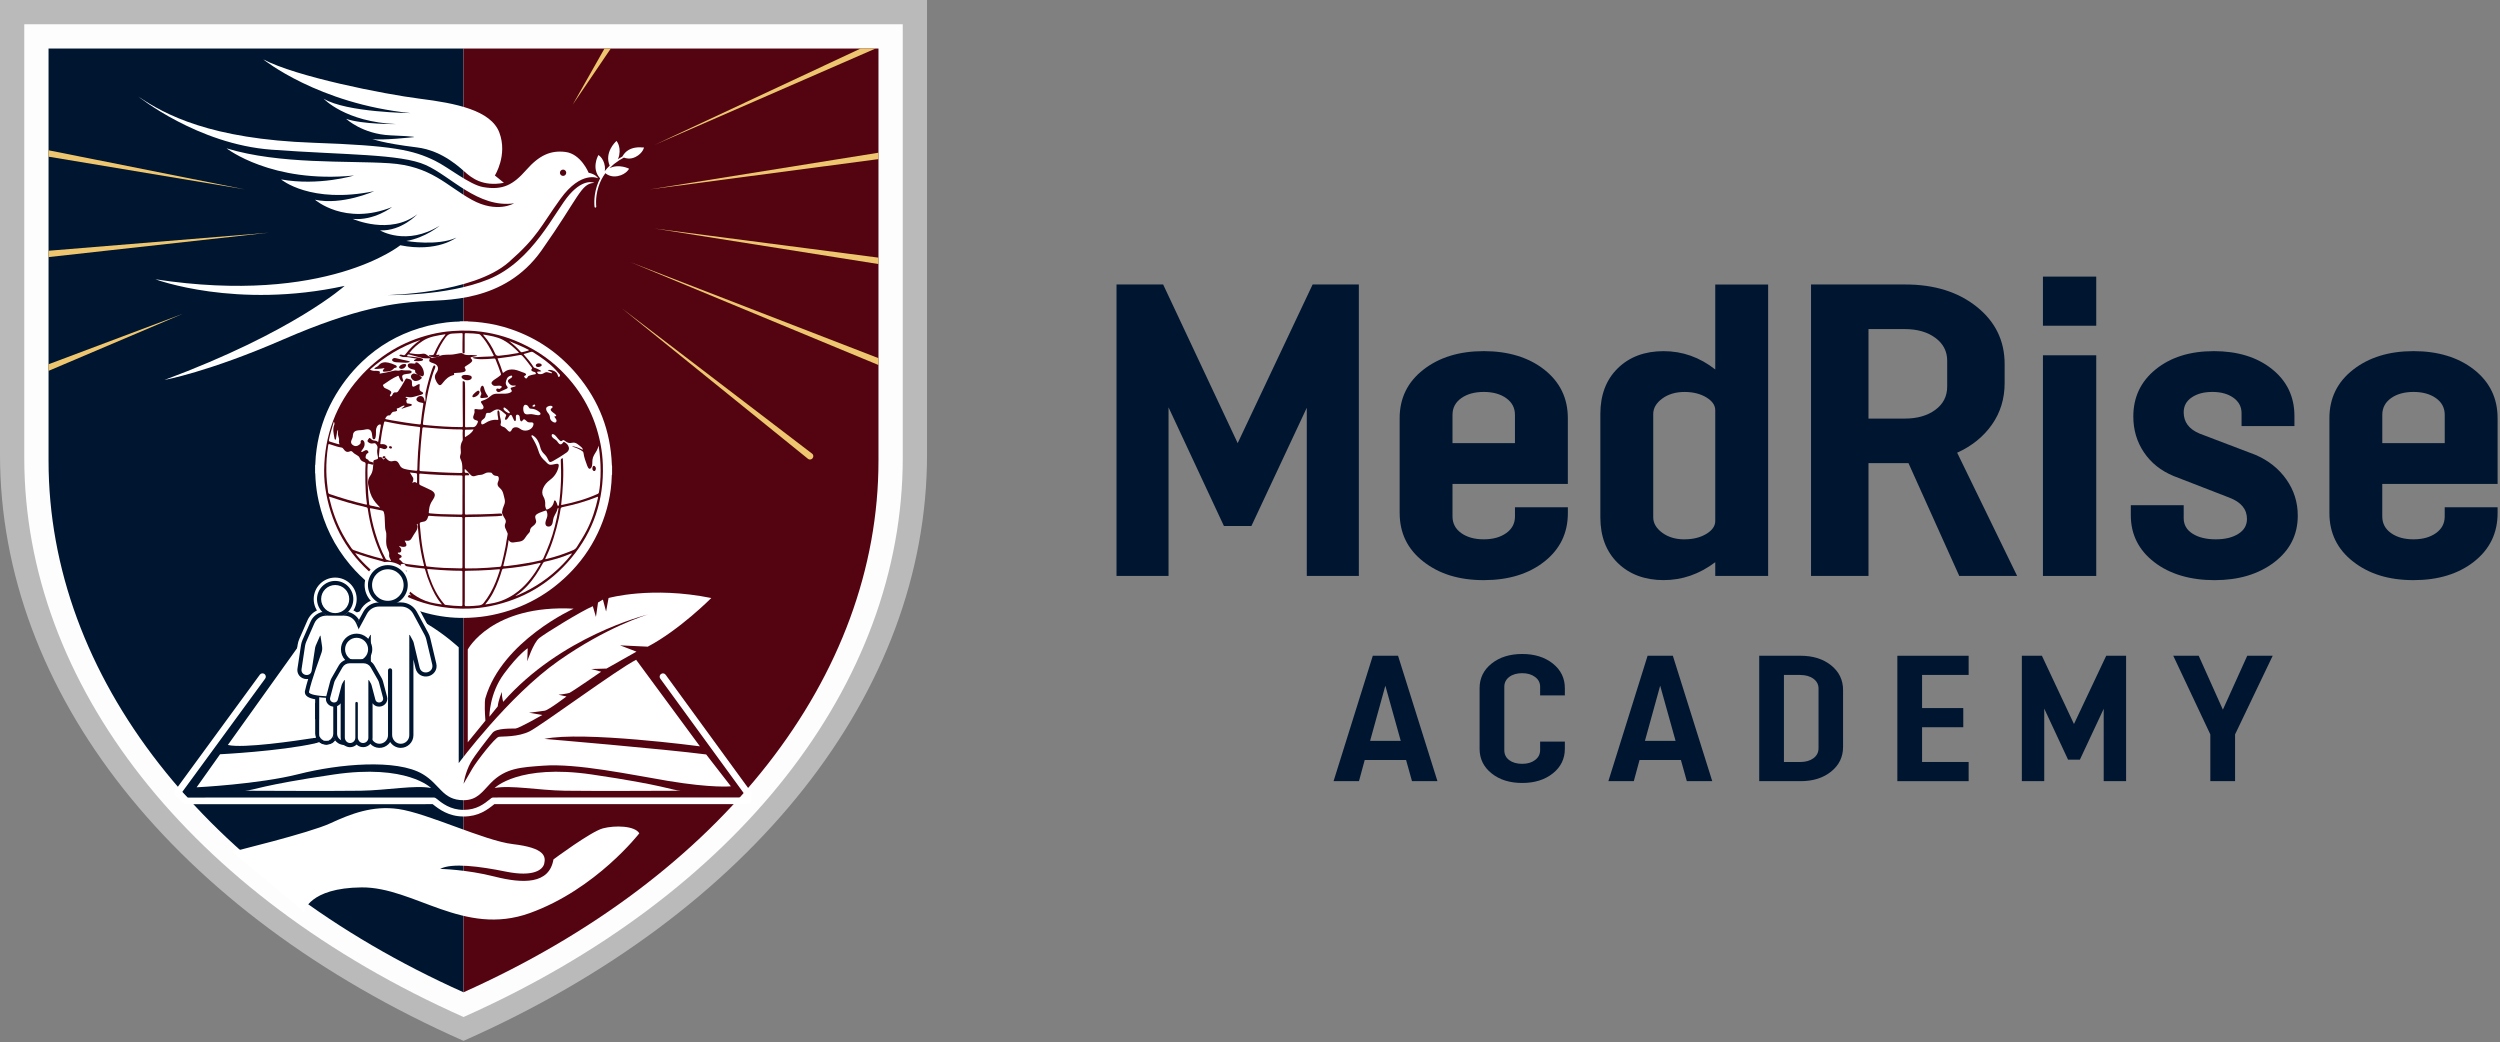 <?xml version="1.0"?>
<svg xmlns="http://www.w3.org/2000/svg" width="998" height="416" viewBox="0 0 998 416" fill="none">
<rect x="0" y="0" width="998" height="416" fill="#808080" stroke="none"/>
<g clip-path="url(#clip0_9402_114)">
<path d="M370.07 0V181.5C370.07 228.9 352.63 274.66 320.78 314.94C288.93 355.23 242.67 390.02 185.04 415.51C69.77 364.54 0 276.3 0 181.5V0H370.07Z" fill="#BABABA"/>
<path d="M185.03 396.49L184.89 396.43C134.21 373.73 92.14 342.17 63.24 305.15C34.32 268.11 19.04 226.2 19.04 183.95V19.05H351.02V183.94C351.02 226.19 335.74 268.1 306.82 305.14C277.93 342.15 235.86 373.72 185.17 396.42L185.04 396.48L185.03 396.49ZM19.71 19.71V183.94C19.71 226.04 34.95 267.81 63.77 304.73C92.58 341.63 134.51 373.11 185.03 395.75C235.56 373.09 277.5 341.62 306.3 304.72C335.12 267.8 350.36 226.03 350.36 183.93V19.71H19.71Z" fill="#000A1A"/>
<path d="M360.38 9.69V182.8C360.38 228.01 343.85 271.66 313.67 310.07C283.49 348.49 239.65 381.68 185.04 405.99C75.81 357.37 9.69 273.21 9.69 182.8V9.69H360.38Z" fill="#FDFDFD"/>
<path d="M185.03 19.38V396.12C81.85 349.91 19.38 269.91 19.38 183.95V19.38H185.04H185.03Z" fill="#001530"/>
<path d="M350.69 19.38V183.94C350.69 269.9 288.22 349.91 185.03 396.12V19.38H350.69Z" fill="#540411"/>
<path d="M185.16 243.69C216.21 243.69 241.38 218.519 241.38 187.47C241.38 156.421 216.21 131.25 185.16 131.25C154.111 131.25 128.94 156.421 128.94 187.47C128.94 218.519 154.111 243.69 185.16 243.69Z" fill="#540411"/>
<path d="M244.31 189.44C244.22 189.61 244.22 189.79 244.22 189.97C244.04 197.08 242.45 203.88 239.7 210.42C236.98 216.89 233.21 222.68 228.39 227.78C219.63 237.04 208.99 242.95 196.5 245.51C193.5 246.13 190.47 246.46 187.41 246.61C176.98 247.1 167.2 244.71 157.96 239.97C150.9 236.35 144.81 231.48 139.71 225.4C133.51 218.01 129.36 209.59 127.24 200.17C126.57 197.21 126.14 194.22 125.95 191.18C125.91 190.58 125.9 189.98 125.87 189.38C125.87 189.2 125.87 189.02 125.78 188.85V185.75C125.89 185.56 125.87 185.34 125.88 185.14C125.93 183.18 126.11 181.24 126.39 179.3C127.36 172.35 129.5 165.79 132.87 159.63C135.98 153.95 139.86 148.85 144.54 144.38C151.1 138.11 158.75 133.69 167.42 131.02C172.12 129.57 176.93 128.67 181.85 128.41C182.53 128.38 183.22 128.44 183.88 128.24H186.65C186.8 128.33 186.97 128.33 187.14 128.33C188.9 128.37 190.65 128.55 192.4 128.76C196.32 129.23 200.16 130.11 203.9 131.38C214.49 134.98 223.35 141.12 230.51 149.71C239.14 160.07 243.74 171.99 244.25 185.48C244.25 185.66 244.25 185.84 244.34 186.01V189.45L244.31 189.44ZM129.4 187.63C129.35 190.94 129.68 194.2 130.3 197.43C132.75 210.2 138.85 220.9 148.72 229.36C159.74 238.81 172.56 243.34 187.09 242.96C190.07 242.88 193.02 242.52 195.94 241.92C208.79 239.26 219.55 232.97 227.95 222.89C236.94 212.12 241.11 199.61 240.66 185.57C240.57 182.77 240.27 180 239.73 177.26C237.52 165.9 232.29 156.15 224.09 148.01C218.75 142.71 212.51 138.77 205.56 135.95C199.75 133.59 193.69 132.3 187.43 132.01C185.23 131.91 183.02 131.98 180.82 132.13C177.88 132.33 174.99 132.77 172.14 133.47C160.73 136.29 151.1 142.07 143.35 150.9C134.14 161.4 129.57 173.69 129.4 187.63Z" fill="white"/>
<path d="M153.761 167.14C154.151 166.49 154.441 165.77 155.401 165.82C155.771 165.84 155.911 165.52 156.071 165.26C156.341 164.84 156.611 164.44 157.161 164.35C157.271 164.33 157.381 164.33 157.491 164.31C157.811 164.26 158.131 164.24 158.401 164.04C158.551 163.93 158.541 163.92 158.381 163.08C159.291 163 159.941 162.35 160.751 162.03C160.981 161.94 161.241 161.8 161.551 162.02C161.231 162.49 160.691 162.68 160.311 163.05C160.391 163.21 160.511 163.14 160.601 163.1C161.611 162.72 162.651 162.46 163.671 162.13C163.961 162.04 164.421 161.97 164.391 161.61C164.361 161.22 163.881 161.27 163.571 161.18C163.381 161.13 163.191 161.11 162.991 161.09C162.711 161.07 162.411 161.06 162.331 160.7C162.231 160.27 162.041 159.83 162.461 159.45C162.561 159.36 162.701 159.29 162.761 159.13C162.541 158.83 162.071 158.87 161.841 158.51C162.111 158.38 162.391 158.4 162.631 158.47C163.561 158.72 164.461 158.6 165.361 158.36C166.261 158.12 167.161 157.86 168.061 157.6C168.231 157.55 168.411 157.48 168.571 157.4C169.021 157.17 169.041 156.84 168.621 156.54C168.521 156.47 168.411 156.4 168.291 156.36C167.691 156.12 167.461 155.65 167.451 155.04C167.451 154.69 167.451 154.34 167.511 154C167.551 153.8 167.581 153.59 167.511 153.36C167.151 153.3 166.841 153.47 166.541 153.64C166.141 153.86 165.771 154.15 165.331 154.3C164.841 154.47 164.631 154.35 164.511 153.86C164.411 153.47 164.461 153.08 164.451 152.69C164.431 151.83 164.211 151.55 163.391 151.33C161.941 150.95 162.171 150.9 161.441 152.17C160.681 153.51 159.891 154.82 159.021 156.1C158.751 156.5 158.431 156.72 157.941 156.65C157.371 156.56 157.011 156.81 156.791 157.33C156.681 157.6 156.531 157.86 156.321 158.07C156.171 158.21 155.991 158.31 155.791 158.19C155.581 158.05 155.631 157.85 155.721 157.67C155.801 157.51 155.901 157.36 156.001 157.2C156.321 156.7 156.271 156.38 155.791 156.01C155.471 155.76 155.101 155.58 154.731 155.41C154.431 155.27 154.131 155.1 153.821 154.99C153.271 154.81 153.101 154.33 152.891 153.87C152.831 153.73 152.881 153.63 153.001 153.55C154.871 152.27 156.701 150.94 158.811 150.07C158.881 150.04 158.971 150.03 159.041 150.01C159.211 150.13 159.221 150.31 159.271 150.46C159.511 151.08 159.781 151.67 160.231 152.17C160.381 152.33 160.561 152.45 160.791 152.32C161.001 152.2 160.991 152 160.931 151.8C160.841 151.46 160.731 151.13 160.631 150.8C160.411 150.05 160.621 149.67 161.381 149.45C162.001 149.27 162.651 149.29 163.281 149.17C163.501 149.13 163.721 149.07 163.921 149C164.161 148.91 164.321 148.74 164.321 148.47C164.321 148.19 164.121 148.06 163.881 147.97C163.631 147.88 163.361 147.85 163.101 147.86C162.221 147.87 161.341 147.9 160.471 147.73C160.261 147.69 160.051 147.73 159.851 147.81C159.401 147.99 158.941 148.05 158.461 147.95C157.911 147.83 157.381 147.93 156.851 148.08C155.221 148.52 153.561 148.84 151.891 149.1C151.771 149.12 151.641 149.15 151.521 149.1C151.821 148.46 151.701 148.23 150.971 148.09C150.461 147.99 149.941 148.05 149.421 148.04C148.781 148.03 148.131 147.85 147.681 147.52C153.621 142.36 160.161 138.3 167.661 135.78C167.641 135.86 167.641 135.89 167.631 135.9C165.291 137.35 163.471 139.35 161.791 141.5C161.541 141.82 161.311 141.91 160.941 141.76C160.601 141.62 160.241 141.56 159.871 141.58C159.691 141.59 159.531 141.64 159.481 141.83C159.421 142.06 159.611 142.12 159.761 142.17C160.291 142.38 160.851 142.59 161.421 142.55C162.721 142.48 163.971 142.78 165.241 143C165.611 143.06 165.981 143.1 166.421 143.16C166.001 143.45 165.471 143.48 165.231 143.9C165.291 144.09 165.431 144.11 165.551 144.12C166.461 144.22 167.361 144.24 168.261 144.06C168.341 144.04 168.421 144.02 168.501 143.99C168.701 143.9 168.891 143.78 168.891 143.54C168.891 143.31 168.691 143.22 168.511 143.14C167.861 142.87 167.171 142.77 166.481 142.66C165.271 142.47 164.051 142.32 162.821 142.23C162.711 142.23 162.601 142.21 162.521 142.12C162.671 141.55 162.901 141.42 163.451 141.55C165.171 141.97 166.861 142.53 168.591 142.9C169.431 143.08 170.281 143.05 171.141 143.05C171.291 143.05 171.441 143.05 171.591 143.05C171.601 143.11 171.621 143.14 171.611 143.16C171.141 143.93 171.241 144.32 172.081 144.69C172.491 144.87 172.921 144.99 173.341 145.14C174.781 145.68 175.261 147.03 174.481 148.37C174.341 148.61 174.191 148.85 174.031 149.08C173.561 149.8 173.471 150.56 173.771 151.36C174.041 152.09 174.391 152.77 174.901 153.35C175.391 153.9 175.801 153.91 176.321 153.38C176.531 153.17 176.701 152.93 176.881 152.7C177.951 151.31 179.191 150.16 180.981 149.76C181.351 149.68 181.351 149.65 181.231 148.94C181.671 148.9 182.111 148.85 182.551 148.83C183.331 148.8 184.111 148.73 184.881 148.56C185.101 148.51 185.311 148.44 185.511 148.33C185.851 148.15 185.971 147.85 185.841 147.48C185.801 147.35 185.731 147.22 185.671 147.1C185.411 146.58 185.431 146.51 185.911 146.18C186.361 145.87 186.821 145.59 187.281 145.28C187.601 145.06 187.921 144.83 188.191 144.54C188.621 144.07 188.621 143.79 188.191 143.31C187.701 142.78 187.721 142.68 188.451 142.49C188.941 142.36 189.431 142.29 189.931 142.19C190.101 142.15 190.271 142.11 190.511 142.06C190.221 141.82 189.941 141.83 189.671 141.8C188.751 141.67 187.831 141.73 186.911 141.74C186.111 141.74 185.361 141.63 184.691 141.13C184.351 140.87 183.941 140.95 183.561 141.01C182.251 141.23 180.971 141.59 179.631 141.58C178.711 141.58 177.791 141.6 176.871 141.71C176.391 141.77 175.941 141.92 175.501 142.1C174.601 142.46 173.671 142.7 172.721 142.86C172.571 142.89 172.411 142.92 172.271 142.82C171.691 142.42 171.001 142.21 170.481 141.74C169.861 141.18 169.151 141.1 168.371 141.26C166.771 141.57 165.201 141.24 163.631 141.02C163.581 141.02 163.541 140.97 163.431 140.9C164.891 138.96 166.701 137.46 168.681 136.14C171.441 134.29 174.641 133.97 177.781 133.42C177.821 133.64 177.701 133.74 177.621 133.84C175.781 136.09 174.421 138.61 173.261 141.26C173.101 141.62 172.911 141.77 172.511 141.76C172.061 141.74 171.601 141.81 171.131 141.84C171.641 142.91 174.681 142.83 175.631 141.72C175.151 141.41 174.651 141.79 174.201 141.68C174.111 141.53 174.181 141.41 174.231 141.3C175.201 138.92 176.421 136.69 177.951 134.62C178.651 133.67 179.491 133.16 180.691 133.16C181.831 133.16 182.971 132.97 184.121 132.99C184.631 132.99 184.681 133.03 184.681 133.54C184.651 135.63 184.581 137.73 184.611 139.82C184.611 140.08 184.641 140.35 184.651 140.61C184.671 140.94 184.841 141.09 185.171 141.07C185.491 141.05 185.491 140.8 185.491 140.58C185.501 139.71 185.501 138.85 185.501 137.98C185.501 136.49 185.501 134.99 185.501 133.5C185.501 133.12 185.641 132.95 186.021 133C187.131 133.13 188.251 133.02 189.371 133.16C189.951 133.23 190.541 133.28 191.121 133.35C191.411 133.38 191.631 133.53 191.831 133.75C193.511 135.52 194.791 137.56 195.941 139.7C196.291 140.35 196.621 141.01 196.961 141.67C197.021 141.79 197.101 141.91 197.101 142.11C196.611 142.32 196.081 142.28 195.561 142.31C193.621 142.43 191.681 142.41 189.751 142.58C189.371 142.61 188.991 142.63 188.541 142.78C188.981 143.06 189.381 143.13 189.771 143.2C191.291 143.47 192.831 143.43 194.361 143.34C195.351 143.28 196.341 143.2 197.321 143.12C197.571 143.1 197.701 143.2 197.801 143.43C198.591 145.32 199.291 147.26 199.961 149.2C200.061 149.49 199.961 149.67 199.751 149.85C199.061 150.43 198.321 150.93 197.571 151.41C197.161 151.67 196.761 151.97 196.451 152.35C196.111 152.77 196.121 153.11 196.491 153.51C196.831 153.87 197.211 154.11 197.741 154.05C198.241 154 198.741 153.98 199.241 153.96C199.521 153.95 199.801 154.01 200.051 154.13C200.361 154.28 200.411 154.47 200.161 154.71C199.791 155.07 199.421 155.46 198.811 155.14C198.611 155.03 198.401 155.09 198.231 155.25C198.061 155.42 198.061 155.62 198.121 155.84C198.231 156.25 198.651 156.53 199.121 156.52C199.191 156.52 199.261 156.52 199.331 156.49C200.341 156.04 201.351 155.62 202.341 155.13C202.721 154.94 202.771 154.61 202.481 154.28C201.561 153.26 201.911 152.2 202.371 151.16C202.661 150.51 203.231 150.15 203.911 149.97C204.091 149.92 204.281 149.89 204.411 150.07C204.531 150.25 204.441 150.42 204.351 150.58C204.201 150.85 203.931 150.98 203.671 151.12C202.591 151.69 202.501 152.22 203.311 153.14C203.841 153.74 204.461 154.05 205.281 153.91C205.501 153.87 205.711 153.94 205.971 153.99C205.811 154.24 205.581 154.28 205.381 154.35C204.981 154.48 204.571 154.57 204.181 154.71C203.811 154.84 203.761 155 203.961 155.35C203.981 155.39 204.001 155.42 204.031 155.46C204.471 156.12 204.421 156.34 203.701 156.7C203.041 157.03 202.321 157.14 201.591 157.16C200.511 157.19 199.441 157.18 198.361 157.17C197.521 157.17 196.761 157.38 196.101 157.91C195.841 158.12 195.561 158.31 195.311 158.53C194.611 159.13 193.821 159.54 192.941 159.82C191.811 160.19 191.761 160.4 192.481 161.35C192.681 161.62 192.871 161.9 192.971 162.22C193.191 162.87 192.881 163.36 192.191 163.43C191.501 163.5 190.821 163.41 190.151 163.31C189.481 163.21 189.301 163.36 189.411 164.01C189.501 164.54 189.401 165.01 189.181 165.47C189.061 165.73 188.971 165.99 188.921 166.26C188.801 166.93 189.031 167.37 189.651 167.63C189.751 167.67 189.861 167.71 189.971 167.74C190.891 167.98 190.971 168.15 190.551 169.02C190.531 169.07 190.501 169.12 190.471 169.17C190.071 170.07 189.501 170.62 188.391 170.52C187.681 170.46 186.941 170.56 186.221 170.56C185.701 170.56 185.651 170.51 185.651 169.98C185.651 165.97 185.651 161.96 185.671 157.95C185.671 156.25 185.691 154.54 185.591 152.84C185.561 152.38 185.361 152.2 184.781 152.15C184.651 152.29 184.691 152.46 184.691 152.62C184.691 156.71 184.671 160.81 184.731 164.9C184.751 166.58 184.751 168.25 184.771 169.93C184.771 170.45 184.721 170.5 184.191 170.5C181.841 170.5 179.501 170.39 177.161 170.26C174.851 170.13 172.541 169.93 170.231 169.72C169.941 169.69 169.651 169.66 169.361 169.63C168.881 169.58 168.801 169.46 168.851 168.97C169.041 167 169.341 165.04 169.671 163.08C170.251 159.61 170.841 156.14 171.761 152.74C172.281 150.81 172.841 148.89 173.611 147.05C173.701 146.83 173.791 146.61 173.791 146.37C173.791 146.14 173.681 145.96 173.461 145.89C173.221 145.81 173.101 146 173.011 146.17C172.761 146.64 172.581 147.14 172.411 147.64C171.421 150.61 170.581 153.62 169.931 156.69C169.821 157.22 169.791 157.76 169.841 158.31C169.901 158.91 169.871 159.51 169.771 160.11C169.751 160.2 169.751 160.31 169.641 160.36C169.521 160.26 169.531 160.12 169.491 159.98C169.411 159.7 169.361 159.41 169.261 159.13C169.041 158.53 168.621 158.12 167.961 158.1C167.281 158.08 166.711 158.39 166.351 159C166.111 159.41 166.241 159.84 166.681 160.17C167.211 160.57 167.841 160.7 168.481 160.8C169.011 160.88 169.041 160.91 168.961 161.44C168.591 163.91 168.241 166.38 168.001 168.87C167.951 169.43 167.871 169.48 167.281 169.41C163.611 169.01 159.981 168.4 156.351 167.79C155.651 167.67 154.951 167.52 154.251 167.38C154.101 167.35 153.951 167.33 153.781 167.15L153.761 167.14ZM166.911 149.59C166.451 149.44 165.991 149.25 165.521 149.14C164.771 148.96 163.951 149.69 164.041 150.42C164.131 151.19 165.031 152.09 165.791 152.1C166.671 152.11 167.461 151.79 168.121 151.21C168.451 150.92 168.431 150.66 168.091 150.37C167.841 150.16 167.551 149.98 167.281 149.79C167.591 149.91 167.901 150.03 168.221 150.15C168.641 150.3 168.861 150.22 169.091 149.83C169.201 149.63 169.241 149.41 169.241 149.19C169.181 147.4 168.321 146.04 166.981 144.94C166.671 144.69 166.291 144.58 165.881 144.68C165.851 145.13 165.821 145.15 165.381 145.15C165.201 145.15 165.021 145.12 164.841 145.11C164.401 145.07 163.951 145 163.511 145.08C162.941 145.18 162.681 145.58 162.811 146.15C162.891 146.5 163.131 146.72 163.421 146.92C163.971 147.29 164.591 147.44 165.221 147.56C165.591 147.64 165.791 147.85 165.731 148.24C165.691 148.52 165.811 148.72 165.981 148.91C166.251 149.2 166.571 149.42 166.921 149.6L166.911 149.59ZM149.421 147.22C150.141 147.4 150.801 147.22 151.451 147.2C152.121 147.18 152.791 147.07 153.531 146.92C153.321 147.19 153.161 147.37 153.031 147.56C152.911 147.74 152.741 147.94 152.871 148.17C153.001 148.4 153.251 148.38 153.471 148.37C153.871 148.35 154.281 148.34 154.681 148.29C155.521 148.19 156.351 148.04 156.941 147.36C157.191 147.07 157.451 146.87 157.841 146.83C158.071 146.8 158.341 146.74 158.381 146.45C158.421 146.13 158.221 145.93 157.951 145.8C157.001 145.36 156.031 144.98 155.001 144.76C153.531 144.45 152.201 144.6 151.171 145.85C150.881 146.21 150.461 146.42 150.051 146.64C149.821 146.76 149.571 146.87 149.421 147.22ZM192.391 158.92C193.031 158.85 193.671 158.8 194.301 158.7C194.861 158.62 194.971 158.37 194.641 157.91C193.991 157 193.501 156.03 193.261 154.94C193.201 154.66 193.091 154.38 192.901 154.15C192.751 153.97 192.561 153.9 192.351 154.06C191.751 154.51 191.511 155.77 191.911 156.39C192.201 156.83 192.211 157.27 191.981 157.73C191.921 157.85 191.861 157.98 191.811 158.11C191.601 158.68 191.781 158.93 192.391 158.92ZM163.711 144.49C163.441 144.21 163.141 144.12 162.851 144.06C161.301 143.72 159.741 143.41 158.201 143.01C157.831 142.91 157.431 142.86 157.051 143.03C156.761 143.16 156.561 143.36 156.541 143.69C156.521 144 156.731 144.17 156.981 144.3C157.361 144.5 157.771 144.6 158.181 144.62C159.421 144.69 160.661 144.75 161.891 144.8C162.491 144.82 163.071 144.7 163.701 144.5L163.711 144.49ZM185.961 149.67C185.501 149.67 185.041 149.63 184.621 149.9C184.181 150.18 184.121 150.55 184.461 150.95C185.181 151.78 186.771 152.06 187.741 151.53C188.081 151.34 188.331 151.08 188.321 150.68C188.311 150.25 188.011 150.05 187.651 149.92C187.111 149.73 186.541 149.66 185.961 149.68V149.67ZM189.041 158.59C189.451 158.53 189.851 158.38 190.221 158.15C190.741 157.83 191.161 157.4 191.391 156.82C191.501 156.54 191.451 156.27 191.201 156.06C190.961 155.86 190.741 155.95 190.511 156.1C190.151 156.34 189.811 156.6 189.501 156.9C189.161 157.23 188.801 157.54 188.621 158C188.491 158.34 188.651 158.58 189.041 158.59ZM161.321 145.31C160.721 145.35 160.071 145.57 159.571 146.11C159.161 146.57 159.261 146.95 159.831 147.17C160.561 147.45 161.511 147.04 161.981 146.23C162.111 146.01 162.241 145.78 162.081 145.53C161.931 145.29 161.681 145.32 161.321 145.31Z" fill="white"/>
<path d="M185.54 187.26C185.74 187.27 185.83 187.43 185.95 187.53C186.52 188.03 186.99 188.62 187.49 189.19C188.35 190.18 188.93 190.34 190.15 189.87C190.68 189.67 191.24 189.61 191.79 189.57C192.46 189.52 193.06 189.31 193.64 188.96C194.39 188.51 195.22 188.6 196.04 188.68C196.24 188.7 196.37 188.88 196.48 189.05C196.86 189.66 197.42 189.93 198.12 189.97C198.87 190.01 199.09 190.26 199.12 191.02C199.14 191.44 199.06 191.83 198.88 192.2C198.39 193.2 198.62 194.07 199.45 194.75C200.3 195.44 200.76 196.32 200.99 197.36C201.12 197.96 201.27 198.56 201.43 199.15C201.67 200.04 201.58 200.89 201.19 201.72C200.79 202.57 200.54 203.47 200.42 204.41C200.39 204.66 200.42 204.88 200.52 205.1C200.82 205.76 201.11 206.43 201.53 207.03C201.96 207.64 202.06 208.27 201.73 208.96C201.42 209.62 201.46 210.29 201.76 210.95C202.02 211.52 202.29 212.09 202.54 212.67C202.63 212.87 202.72 213.08 202.66 213.32C202.28 214.97 202.12 216.65 201.8 218.31C201.32 220.78 200.75 223.22 200.14 225.66C200.05 226.03 199.9 226.23 199.48 226.27C197.8 226.42 196.12 226.56 194.43 226.67C191.74 226.85 189.05 226.93 186.35 226.92C185.58 226.92 185.57 226.92 185.57 226.16C185.57 219.8 185.57 213.45 185.58 207.09C185.58 206.44 185.59 206.43 186.23 206.41C188.02 206.38 189.8 206.36 191.59 206.31C193.84 206.25 196.08 206.16 198.33 206.07C198.94 206.04 199.55 205.97 200.16 205.91C200.3 205.9 200.44 205.88 200.54 205.76C200.38 205.06 200.24 204.96 199.56 205C198.39 205.07 197.22 205.13 196.05 205.18C193.12 205.3 190.19 205.37 187.26 205.38C186.95 205.38 186.65 205.43 186.34 205.43C185.59 205.43 185.59 205.43 185.59 204.7C185.59 203.11 185.58 201.51 185.58 199.92C185.58 196.75 185.58 193.58 185.58 190.41C185.58 189.77 185.61 189.75 186.23 189.74C186.6 189.73 186.98 189.81 187.33 189.65C187.24 189.04 186.93 188.76 186.37 188.76C185.52 188.76 185.52 188.76 185.51 187.88C185.51 187.68 185.45 187.47 185.56 187.26H185.54Z" fill="white"/>
<path d="M232.69 179.59C230.87 178.66 229.31 178.14 228.34 178.16C228.57 178.37 228.83 178.4 229.07 178.48C230.28 178.85 231.41 179.38 232.46 180.1C232.72 180.28 232.89 180.48 232.93 180.8C233.15 182.59 233.81 184.26 234.42 185.94C234.52 186.21 234.64 186.49 234.8 186.73C235.16 187.29 235.6 187.29 235.99 186.75C236.35 186.25 236.4 185.66 236.44 185.07C236.47 184.57 236.44 184.07 236.51 183.56C236.6 182.87 236.81 182.23 237.16 181.63C237.52 181.03 237.89 180.44 238.24 179.84C238.58 179.24 238.75 178.58 238.96 177.91C239.08 178.76 239.21 179.61 239.31 180.46C239.71 183.72 239.85 187 239.73 190.28C239.65 192.39 239.49 194.49 239.09 196.56C239.03 196.85 238.91 197.02 238.63 197.15C234.09 199.22 229.33 200.57 224.46 201.54C224.36 201.56 224.27 201.57 224.17 201.58C224.14 201.58 224.12 201.57 224.01 201.54C224.73 195.36 225.14 189.16 224.67 182.91C224.02 183.03 223.84 183.3 223.86 183.84C223.96 186.6 224.04 189.37 223.93 192.13C223.86 193.75 223.78 195.36 223.64 196.98C223.51 198.5 223.33 200.01 223.13 201.51C223.1 201.71 223.04 201.91 222.79 201.92C222.57 201.92 222.55 201.72 222.5 201.56C222.35 201.06 222.19 200.57 221.91 200.13C221.8 199.95 221.67 199.75 221.43 199.79C221.17 199.84 221.17 200.08 221.13 200.29C220.82 201.79 219.95 202.82 218.51 203.36C218.25 203.46 218.09 203.4 217.98 203.14C217.75 202.6 217.61 202.05 217.65 201.47C217.73 200.31 217.5 199.23 216.92 198.21C216.28 197.09 216.37 195.93 216.88 194.79C217.44 193.54 218.31 192.52 219.41 191.71C221.11 190.47 222.28 188.87 222.87 186.86C222.95 186.58 223.02 186.29 223.05 186C223.13 185.37 222.83 185.06 222.2 185.15C221.63 185.23 221.07 185.34 220.51 185.47C219.64 185.68 218.93 185.48 218.33 184.79C217.89 184.29 217.37 183.85 216.9 183.38C215.91 182.39 215.29 181.17 214.9 179.84C214.33 177.93 213.38 176.22 212.37 174.52C212.25 174.31 212 174.07 212.22 173.85C212.46 173.61 212.72 173.85 212.93 173.99C213.66 174.44 214.19 175.09 214.62 175.82C215.11 176.66 215.46 177.56 215.67 178.5C215.91 179.57 216.44 180.46 217.23 181.22C217.88 181.83 218.37 182.54 218.74 183.36C219.29 184.61 219.57 184.69 220.77 184.03C222.56 183.05 224.28 181.96 225.96 180.8C226.21 180.63 226.46 180.44 226.66 180.2C227.08 179.71 227.23 179.14 227.06 178.52C226.81 177.54 226.12 176.93 225.27 176.47C225.09 176.37 224.96 176.42 224.84 176.58C224.72 176.75 224.59 176.92 224.44 177.07C224.02 177.49 223.58 177.5 223.15 177.1C222.97 176.93 222.8 176.73 222.67 176.52C222.33 175.97 221.88 175.55 221.32 175.23C220.98 175.03 220.67 174.8 220.44 174.47C220.33 174.31 220.25 174.13 220.23 173.93C220.19 173.35 220.46 173.16 220.99 173.38C221.47 173.58 221.81 173.95 222.13 174.35C222.54 174.86 222.92 175.4 223.43 175.83C223.77 176.12 224.1 176.22 224.46 175.88C224.74 175.62 225.03 175.63 225.32 175.86C225.44 175.95 225.58 176.03 225.7 176.13C226.48 176.79 227.37 177 228.36 176.76C229.13 176.58 229.82 176.76 230.46 177.22C231.03 177.64 231.6 178.07 232.13 178.55C232.42 178.81 232.62 179.11 232.66 179.56L232.69 179.59ZM236.48 186.99C236.48 187.17 236.47 187.35 236.55 187.52C236.69 187.82 236.88 188.04 237.24 188.04C237.57 188.04 237.68 187.78 237.78 187.54C237.91 187.25 237.92 186.95 237.81 186.64C237.66 186.25 237.26 185.87 237.01 185.95C236.61 186.08 236.54 186.46 236.48 186.82C236.48 186.87 236.48 186.93 236.48 186.99Z" fill="white"/>
<path d="M184.61 216.66C184.61 219.83 184.61 223 184.61 226.18C184.61 226.89 184.59 226.91 183.87 226.89C181.64 226.84 179.4 226.81 177.17 226.71C174.95 226.61 172.74 226.39 170.54 226.13C170.25 226.1 170.14 225.92 170.08 225.67C169.62 223.67 169.15 221.67 168.8 219.65C168.22 216.32 167.89 212.96 167.6 209.59C167.51 208.49 167.56 208.62 168.51 208.36C168.64 208.32 168.78 208.28 168.92 208.27C170 208.17 170.53 207.5 170.81 206.53C170.99 205.88 171.07 205.86 171.73 205.93C173.05 206.06 174.37 206.11 175.7 206.17C178.5 206.29 181.31 206.33 184.12 206.39C184.59 206.4 184.61 206.68 184.61 207.03C184.61 210.24 184.61 213.46 184.61 216.67V216.66Z" fill="white"/>
<path d="M146.43 201.41C146.25 201.49 146.09 201.41 145.93 201.38C141.08 200.27 136.32 198.83 131.61 197.23C131.21 197.09 131.04 196.87 130.98 196.46C130.61 193.75 130.34 191.03 130.28 188.29C130.21 184.8 130.46 181.35 131 177.9C131.01 177.82 131.05 177.74 131.05 177.65C131.08 177.28 131.27 177.22 131.6 177.33C132.5 177.63 133.41 177.92 134.31 178.2C134.96 178.4 135.63 178.55 136.31 178.65C136.6 178.69 136.8 178.82 136.97 179.05C137.13 179.26 137.29 179.48 137.46 179.68C138.12 180.43 138.72 180.6 139.62 180.21C140.09 180 140.41 180.05 140.76 180.43C141.26 180.98 141.88 181.39 142.54 181.74C142.99 181.98 143.4 182.3 143.57 182.8C143.87 183.7 144.53 184.19 145.38 184.45C145.82 184.59 145.97 184.82 145.94 185.27C145.78 187.7 145.82 190.13 145.86 192.56C145.91 195.38 146.06 198.2 146.45 200.99C146.47 201.12 146.53 201.26 146.43 201.43V201.41Z" fill="white"/>
<path d="M183.651 188.82C180.761 188.72 177.951 188.7 175.151 188.51C173.121 188.38 171.081 188.27 169.051 188.14C168.671 188.12 168.301 188.07 167.921 188.06C167.591 188.05 167.441 187.89 167.451 187.56C167.491 186.51 167.501 185.47 167.551 184.42C167.611 183.08 167.701 181.74 167.781 180.41C167.921 178.21 168.101 176.01 168.331 173.82C168.421 172.92 168.541 172.02 168.611 171.11C168.641 170.71 168.771 170.55 169.201 170.59C171.081 170.76 172.951 170.92 174.831 171.06C175.961 171.15 177.091 171.21 178.221 171.26C180.231 171.35 182.241 171.46 184.251 171.44C184.581 171.44 184.771 171.56 184.731 171.91C184.601 173.07 184.731 174.23 184.731 175.38C184.731 175.62 184.691 175.84 184.561 176.06C183.941 177.11 183.781 178.26 183.921 179.46C184.011 180.22 184.031 180.96 183.761 181.69C183.551 182.28 183.621 182.85 183.901 183.39C184.401 184.35 184.521 185.38 184.561 186.43C184.581 187.03 184.581 187.63 184.581 188.23C184.581 188.75 184.531 188.8 184.001 188.8C183.851 188.8 183.691 188.8 183.631 188.8L183.651 188.82Z" fill="white"/>
<path d="M152.911 223.07C152.751 223.16 152.621 223.08 152.491 223.05C148.651 222.08 144.881 220.91 141.161 219.58C140.801 219.45 140.581 219.2 140.371 218.92C139.051 217.1 137.861 215.19 136.791 213.21C134.331 208.66 132.621 203.82 131.441 198.8C131.401 198.64 131.331 198.48 131.391 198.31C131.561 198.21 131.691 198.33 131.831 198.37C136.531 199.99 141.311 201.35 146.161 202.48C146.551 202.57 146.741 202.71 146.811 203.15C147.671 209.2 149.251 215.04 151.761 220.63C152.131 221.45 152.531 222.26 152.921 223.08L152.911 223.07Z" fill="white"/>
<path d="M238.69 198.31C238.79 198.46 238.74 198.62 238.71 198.76C237.72 203.17 236.38 207.47 234.31 211.52C233.09 213.91 231.65 216.17 230.22 218.44C229.86 219.02 229.33 219.39 228.71 219.65C225.44 221.04 222.09 222.18 218.63 223.02C218.33 223.09 218.03 223.24 217.69 223.23C217.67 222.93 217.82 222.7 217.94 222.47C220.35 217.53 221.89 212.3 223.08 206.96C223.36 205.71 223.57 204.44 223.79 203.18C223.86 202.75 224.06 202.55 224.5 202.46C229.24 201.47 233.89 200.18 238.38 198.37C238.47 198.33 238.56 198.28 238.69 198.32V198.31Z" fill="white"/>
<path d="M153.77 182.73C153.65 182.88 153.51 183.02 153.41 183.19C153.22 183.48 153.04 183.44 152.84 183.22C152.78 183.16 152.73 183.09 152.7 183.02C152.47 182.58 152.11 182.41 151.62 182.51C151.35 182.57 151.23 182.48 151.25 182.19C151.33 181.17 151.4 180.16 151.52 179.15C151.56 178.82 151.7 178.74 151.99 178.85C152.37 178.98 152.76 179.11 153.14 179.24C153.68 179.42 154.1 179.19 154.45 178.82C154.71 178.55 154.68 178.24 154.38 177.93C153.84 177.36 153.14 177.27 152.41 177.31C151.79 177.35 151.78 177.36 151.86 176.73C152.22 174.07 152.59 171.42 153.28 168.82C153.44 168.22 153.46 168.19 154.09 168.32C156.01 168.69 157.91 169.13 159.85 169.42C162.21 169.77 164.57 170.12 166.94 170.39C167.08 170.41 167.22 170.44 167.35 170.45C167.67 170.47 167.75 170.65 167.72 170.93C167.57 172.54 167.41 174.15 167.27 175.76C167.13 177.37 167.01 178.99 166.88 180.6C166.7 182.9 166.69 185.2 166.59 187.5C166.57 187.89 166.4 187.96 166.06 187.92C164.49 187.75 162.92 187.6 161.4 187.17C160.54 186.92 159.9 186.46 159.53 185.63C159.47 185.49 159.4 185.35 159.33 185.22C158.76 184.1 158.02 183.73 156.82 184.08C155.85 184.36 155.15 183.96 154.49 183.33C154.26 183.11 154.1 182.81 153.75 182.75C153.91 182.55 153.98 182.37 153.7 182.21C153.39 182.03 152.96 182.09 152.8 182.34C152.69 182.5 152.67 182.68 152.79 182.84C152.91 183 153.08 183.05 153.27 182.97C153.44 182.9 153.6 182.82 153.76 182.75L153.77 182.73ZM156.03 179.06C156.33 179.06 156.47 178.9 156.47 178.62C156.47 178.33 156.15 178.11 155.77 178.11C155.49 178.11 155.31 178.25 155.29 178.53C155.27 178.8 155.65 179.06 156.04 179.07L156.03 179.06Z" fill="white"/>
<path d="M203.051 215.55C203.451 216.317 204.071 216.65 204.911 216.55C205.751 216.44 206.601 216.34 207.441 216.2C208.301 216.06 209.011 215.66 209.501 214.9C210.041 214.06 210.621 213.27 211.321 212.55C211.471 212.39 211.561 212.21 211.561 211.99C211.591 211.21 211.941 210.61 212.581 210.16C213.131 209.77 213.631 209.33 213.921 208.69C214.051 208.41 214.091 208.14 213.991 207.84C213.871 207.47 213.761 207.09 213.691 206.71C213.581 206.14 213.751 205.66 214.241 205.32C214.981 204.8 215.821 204.5 216.671 204.2C217.011 204.08 217.361 203.99 217.701 203.85C218.021 203.72 218.141 203.85 218.251 204.14C218.591 205.06 218.631 205.96 218.251 206.87C218.041 207.37 217.871 207.89 217.761 208.43C217.591 209.3 217.901 209.99 218.541 210.16C219.401 210.39 220.161 209.98 220.471 209.13C220.641 208.65 220.701 208.15 220.771 207.65C220.871 206.92 221.121 206.24 221.481 205.6C221.901 204.84 222.331 204.09 222.521 203.23C222.561 203.05 222.601 202.83 222.861 202.83C223.041 202.95 222.961 203.11 222.931 203.26C222.141 207.87 221.061 212.4 219.421 216.78C218.671 218.8 217.821 220.77 216.961 222.75C216.721 223.3 216.361 223.57 215.811 223.71C213.901 224.19 211.961 224.52 210.021 224.86C207.591 225.29 205.141 225.64 202.691 225.92C202.131 225.99 201.561 226.1 200.891 225.99C201.691 222.54 202.621 219.14 203.061 215.54L203.051 215.55Z" fill="white"/>
<path d="M184.61 197.61C184.61 200 184.61 202.39 184.61 204.78C184.61 205.39 184.57 205.43 183.97 205.42C181.33 205.37 178.69 205.33 176.06 205.24C174.57 205.19 173.08 205.03 171.59 204.93C171.31 204.91 171.13 204.83 171.17 204.51C171.25 203.85 171.29 203.18 171.43 202.52C171.62 201.64 171.96 200.82 172.45 200.06C172.78 199.56 173.12 199.06 173.37 198.51C173.78 197.58 173.61 196.84 172.83 196.19C172.42 195.84 171.94 195.61 171.46 195.4C170.23 194.86 169.02 194.29 167.82 193.69C167.49 193.52 167.35 193.31 167.36 192.93C167.38 191.81 167.37 190.7 167.38 189.58C167.38 189.11 167.47 189.03 167.93 189.07C170.14 189.28 172.35 189.42 174.57 189.53C176.67 189.63 178.78 189.73 180.89 189.74C181.92 189.74 182.96 189.78 183.99 189.8C184.57 189.8 184.62 189.85 184.62 190.42C184.62 192.82 184.62 195.23 184.62 197.63L184.61 197.61Z" fill="white"/>
<path d="M215.78 224.76C215.83 224.94 215.74 225.06 215.67 225.18C213.34 229.21 210.67 232.96 207.01 235.91C203.69 238.58 199.96 240.34 195.72 240.97C195.07 241.07 194.43 241.19 193.81 241.3C193.73 241.19 193.79 241.14 193.83 241.09C196.19 238.33 197.72 235.11 198.99 231.75C199.51 230.38 199.97 228.99 200.39 227.58C200.51 227.2 200.71 227.05 201.1 227.01C205.87 226.58 210.61 225.93 215.27 224.78C215.43 224.74 215.58 224.66 215.77 224.74L215.78 224.76Z" fill="white"/>
<path d="M170.61 227.13C171.31 227.19 172.01 227.24 172.7 227.3C174.66 227.47 176.62 227.61 178.59 227.7C180.44 227.79 182.3 227.87 184.16 227.86C184.6 227.86 184.6 228.13 184.6 228.45C184.6 231.65 184.6 234.85 184.6 238.04C184.6 239.17 184.59 240.3 184.6 241.43C184.6 241.82 184.47 241.98 184.06 241.97C181.98 241.93 179.91 241.73 177.85 241.47C177.61 241.44 177.49 241.29 177.35 241.13C174.57 237.95 172.8 234.22 171.41 230.29C171.11 229.43 170.85 228.56 170.63 227.68C170.59 227.52 170.52 227.36 170.61 227.13Z" fill="white"/>
<path d="M186.96 241.98C186.63 241.98 186.38 241.96 186.13 241.98C185.69 242.03 185.53 241.81 185.5 241.41C185.46 240.9 185.55 240.41 185.55 239.9C185.55 236.13 185.55 232.36 185.55 228.58C185.55 227.86 185.55 227.86 186.28 227.86C189.47 227.86 192.64 227.69 195.82 227.51C196.89 227.45 197.96 227.35 199.03 227.26C199.6 227.21 199.65 227.26 199.47 227.82C198.99 229.31 198.5 230.79 197.91 232.25C196.69 235.3 195.11 238.15 193.06 240.73C192.48 241.47 191.77 241.63 190.96 241.71C189.6 241.86 188.24 241.95 186.94 241.98H186.96Z" fill="white"/>
<path d="M176.43 241.29C175.39 241.19 174.48 241 173.57 240.85C168.36 239.96 164.23 237.25 160.8 233.34C158.58 230.81 156.63 228.09 155.03 225.13C154.96 224.99 154.89 224.86 154.82 224.72C154.81 224.7 154.82 224.67 154.82 224.55C155.64 224.96 156.6 224.91 157.23 225.77C157.98 226.79 158.95 227.6 160.05 228.24C160.6 228.56 161.18 228.79 161.84 228.63C162.11 228.56 162.37 228.46 162.39 228.14C162.41 227.81 162.12 227.7 161.88 227.68C160.81 227.62 160.39 226.91 160.08 226.03C159.83 225.32 159.84 225.28 160.58 225.13C161.26 224.99 161.47 225.08 161.8 225.67C161.98 225.98 162.28 226.04 162.58 226.1C163.71 226.34 164.86 226.48 166.02 226.61C167.1 226.73 168.18 226.84 169.27 226.95C169.58 226.98 169.65 227.19 169.71 227.42C170.27 229.44 170.95 231.42 171.78 233.35C172.88 235.91 174.05 238.43 175.86 240.58C176.04 240.79 176.21 241 176.44 241.29H176.43Z" fill="white"/>
<path d="M151.65 202.61C150.37 202.33 149.09 202.04 147.81 201.77C147.52 201.71 147.42 201.54 147.39 201.27C147.27 200.06 147.11 198.86 147.02 197.65C146.76 194.39 146.64 191.13 146.68 187.86C146.69 187.11 146.73 186.35 146.77 185.6C146.8 185.08 146.88 185.03 147.4 185.16C147.74 185.25 148.07 185.35 148.41 185.44C148.6 185.49 148.82 185.64 148.92 185.31C149.03 184.92 148.93 184.57 148.66 184.49C148.34 184.4 148.01 184.33 147.69 184.25C147.44 184.18 147.24 184.06 147.14 183.79C147.04 183.51 146.79 183.41 146.54 183.3C146.01 183.08 145.87 182.81 145.97 182.25C146.07 181.65 146.24 181.11 146.88 180.85C147.09 180.76 147.12 180.57 147.05 180.35C146.86 179.78 146.34 179.52 145.78 179.77C145.41 179.94 145.07 180.17 144.71 180.35C144.57 180.42 144.38 180.52 144.25 180.35C144.13 180.2 144.27 180.06 144.35 179.93C144.57 179.6 144.81 179.29 145.02 178.97C145.46 178.29 145.66 177.55 145.5 176.74C145.44 176.42 145.32 176.12 145.08 175.89C144.87 175.69 144.63 175.59 144.36 175.71C144.09 175.83 143.92 176.08 143.98 176.35C144.12 177 143.7 177.3 143.29 177.62C142.49 178.25 141.55 178.24 140.78 177.62C140.14 177.11 139.99 176.58 140.28 175.8C140.48 175.27 140.78 174.77 140.84 174.18C140.86 174.01 140.88 173.85 140.89 173.68C140.97 172.71 141.44 172.16 142.39 171.9C142.95 171.75 143.53 171.75 144.09 171.72C144.76 171.68 145.42 171.54 146.07 171.41C147.41 171.15 148.2 171.68 148.45 173.02C148.55 173.58 148.6 174.15 148.69 174.72C148.74 175.03 148.84 175.35 149.22 175.37C149.62 175.39 149.78 175.09 149.87 174.77C150.08 174.02 150.1 173.26 150.09 172.49C150.08 172.01 150.07 171.54 150.2 171.07C150.35 170.52 150.59 170.02 151.06 169.67C151.24 169.53 151.44 169.43 151.67 169.43C151.93 169.43 152.06 169.54 152.03 169.81C151.76 171.94 151.36 174.06 151.02 176.18C151.01 176.25 150.97 176.31 150.91 176.45C150.4 175.92 149.74 175.92 149.12 175.81C148.63 175.72 148.27 175.42 147.93 175.08C147.56 174.72 147.52 174.72 147.19 175.13C147.14 175.2 147.09 175.26 147.04 175.33C146.53 176.02 146.57 176.24 147.3 176.73C147.89 177.13 148.55 177.11 149.2 176.96C149.64 176.86 149.9 177.01 150.16 177.34C150.57 177.85 150.83 178.34 150.67 179.05C150.41 180.13 150.61 181.21 150.84 182.29C151.02 183.12 150.91 183.25 150.09 183.44C149.89 183.49 149.68 183.55 149.49 183.63C149.16 183.78 149.04 184 149.02 184.41C148.96 186.33 148.99 188.27 147.78 189.95C147.3 190.62 147 191.4 146.92 192.24C146.88 192.66 146.92 193.08 146.99 193.49C147.22 194.64 147.5 195.78 147.85 196.9C148.48 198.85 149.65 200.45 151.07 201.88C151.28 202.1 151.49 202.32 151.7 202.54C151.68 202.56 151.66 202.58 151.65 202.61Z" fill="white"/>
<path d="M141.78 220.76C142.13 220.88 142.39 220.98 142.65 221.07C146.03 222.29 149.5 223.22 152.96 224.18C153.4 224.3 153.67 224.53 153.9 224.92C155.6 227.95 157.43 230.89 159.79 233.46C161.09 234.88 162.38 236.32 163.95 237.47C164.04 237.53 164.11 237.62 164.2 237.71C162.96 237.77 155.84 233.75 151.91 230.78C148.38 228.12 143.11 222.93 141.79 220.77L141.78 220.76Z" fill="white"/>
<path d="M166.56 209.1C166.75 209.19 166.72 209.36 166.73 209.51C166.94 211.17 167.01 212.85 167.21 214.51C167.64 218.19 168.25 221.83 169.19 225.42C169.23 225.58 169.3 225.74 169.27 225.92C169.07 226.05 168.86 225.98 168.66 225.96C167.07 225.77 165.48 225.56 163.89 225.35C163.21 225.26 162.53 225.22 161.86 225.05C161.18 224.88 160.56 224.63 160.2 223.96C160.08 223.74 159.83 223.67 159.64 223.53C159.24 223.25 159.26 223.02 159.67 222.78C159.95 222.62 160.36 222.56 160.33 222.12C160.31 221.7 159.92 221.6 159.62 221.43C159.43 221.32 159.22 221.22 159.04 221.1C158.89 221 158.76 220.87 158.8 220.68C158.88 220.6 158.94 220.6 159.01 220.61C159.83 220.73 160.31 220.22 160.18 219.39C160.1 218.91 159.81 218.56 159.49 218.22C159.42 218.14 159.31 218.09 159.29 217.93C159.91 218.13 160.51 218.35 161.17 218.32C162.14 218.27 162.48 217.77 162.08 216.88C161.93 216.54 161.73 216.23 161.54 215.87C161.9 215.78 162.2 215.87 162.5 215.89C163.34 215.93 163.95 215.62 164.34 214.85C164.84 213.88 165.52 213.02 166.08 212.09C166.56 211.3 166.9 210.5 166.45 209.57C166.38 209.42 166.33 209.22 166.55 209.11L166.56 209.1Z" fill="white"/>
<path d="M205.84 237.86C205.95 237.77 206.05 237.68 206.17 237.6C209.34 235.48 211.77 232.67 213.9 229.55C214.92 228.05 215.84 226.48 216.7 224.88C216.91 224.48 217.2 224.3 217.63 224.21C220.96 223.48 224.23 222.53 227.38 221.21C227.61 221.11 227.85 221.04 228.09 220.95C228.13 220.94 228.17 220.95 228.25 220.94C228.25 221.19 228.08 221.35 227.95 221.52C226.97 222.79 225.89 223.98 224.78 225.14C219.63 230.49 213.6 234.59 206.8 237.56C206.54 237.67 206.28 237.77 206.02 237.87C205.97 237.89 205.92 237.9 205.87 237.92C205.87 237.9 205.85 237.88 205.84 237.86Z" fill="white"/>
<path d="M198.93 167.52C198.73 167.67 198.54 167.63 198.37 167.61C196.68 167.45 195.17 167.95 193.77 168.87C193.47 169.07 193.15 169.25 192.8 169.37C192.39 169.5 192.16 169.36 192.1 168.92C192.03 168.42 192.15 167.98 192.56 167.64C192.68 167.54 192.79 167.44 192.92 167.35C193.5 166.98 193.79 166.45 193.88 165.76C194 164.91 194.28 164.71 195.13 164.83C195.42 164.87 195.65 164.82 195.88 164.67C196.31 164.4 196.73 164.13 197.16 163.87C198.21 163.26 199.23 163.29 200.21 164.03C200.8 164.48 201.36 164.96 201.92 165.45C202.11 165.62 202.13 165.78 202.02 166C201.85 166.34 201.7 166.69 201.62 167.06C201.58 167.24 201.58 167.43 201.75 167.55C201.93 167.67 202.1 167.57 202.25 167.46C202.49 167.29 202.66 167.05 202.83 166.8C203.03 166.5 203.21 166.18 203.44 165.9C203.77 165.5 204.11 165.53 204.37 165.98C204.53 166.27 204.65 166.59 204.79 166.89C204.92 167.18 205.05 167.48 205.2 167.76C205.29 167.94 205.43 168.1 205.66 168.05C205.88 168 205.9 167.8 205.93 167.62C205.95 167.47 205.95 167.31 205.95 167.16C205.95 166.89 205.93 166.63 205.93 166.36C205.93 165.82 206.13 165.55 206.5 165.53C206.95 165.51 207.41 165.9 207.45 166.35C207.49 166.78 207.51 167.22 207.63 167.63C207.7 167.87 207.8 168.13 208.08 168.19C208.37 168.26 208.49 168 208.63 167.82C209.04 167.28 209.26 167.25 209.79 167.7C209.95 167.84 210.1 167.98 210.25 168.13C210.59 168.48 211.01 168.63 211.5 168.62C211.77 168.62 212.03 168.61 212.3 168.62C212.82 168.66 213.04 168.95 212.96 169.47C212.77 170.66 211.78 171.56 210.43 171.83C209.36 172.04 208.41 171.8 207.55 171.14C207.02 170.73 206.43 170.52 205.76 170.57C205.16 170.61 204.68 170.84 204.38 171.38C204.29 171.54 204.21 171.7 204.12 171.86C203.81 172.41 203.4 172.49 202.92 172.06C202.66 171.83 202.42 171.57 202.2 171.3C201.84 170.88 201.41 170.55 200.87 170.39C200.7 170.34 200.53 170.26 200.37 170.18C199.85 169.93 199.71 169.69 199.88 169.14C200.06 168.56 199.99 168.01 199.86 167.45C199.67 166.65 199.45 165.86 199.45 165.02C199.45 164.72 199.38 164.41 199.23 164.13C199.15 163.98 199.05 163.82 198.85 163.86C198.65 163.9 198.61 164.08 198.59 164.25C198.53 164.85 198.63 165.45 198.71 166.04C198.77 166.52 198.93 166.99 198.92 167.45L198.93 167.52Z" fill="white"/>
<path d="M147.75 202.88C148.38 202.92 148.98 203.1 149.59 203.21C150.56 203.4 151.53 203.61 152.5 203.8C152.88 203.88 153.11 204.1 153.23 204.47C153.43 205.1 153.51 205.76 153.55 206.41C153.63 207.76 153.68 209.11 153.73 210.47C153.75 210.96 153.81 211.44 153.97 211.91C154.23 212.65 154.26 213.41 154.21 214.18C154.13 215.39 154.1 216.61 154.31 217.81C154.43 218.48 154.71 219.09 154.99 219.7C155.26 220.28 155.45 220.85 155.35 221.51C155.25 222.16 155.55 222.74 155.84 223.3C155.93 223.48 156.09 223.64 156.08 223.94C155.43 223.78 154.8 223.64 154.2 223.39C154.08 223.34 154.01 223.16 153.93 223.03C152.13 219.74 150.85 216.25 149.78 212.67C148.87 209.62 148.17 206.51 147.7 203.36C147.68 203.22 147.65 203.08 147.75 202.89V202.88Z" fill="white"/>
<path d="M200.741 148.85C200.111 146.91 199.431 145 198.601 143.07C199.381 142.97 200.081 142.87 200.781 142.79C203.011 142.53 205.231 142.19 207.431 141.74C207.881 141.65 208.201 141.74 208.521 142.07C209.921 143.55 211.101 145.19 212.321 146.8C212.451 146.98 212.431 147.1 212.281 147.27C212.001 147.59 212.051 147.87 212.381 148.12C212.631 148.31 212.931 148.38 213.231 148.45C213.721 148.57 213.851 148.71 213.931 149.26C213.681 149.46 213.361 149.44 213.071 149.5C212.431 149.63 211.791 149.77 211.181 150.02C210.911 150.13 210.701 150.28 210.591 150.57C210.481 150.85 210.311 151.13 209.951 151.06C209.571 150.99 209.371 150.68 209.261 150.34C209.181 150.11 209.381 150.04 209.561 149.97C210.121 149.74 210.171 149.42 209.691 149.05C209.611 148.99 209.531 148.92 209.441 148.9C208.071 148.48 206.791 147.78 205.351 147.56C203.851 147.33 202.491 147.59 201.291 148.55C201.171 148.65 201.041 148.73 200.911 148.81C200.891 148.82 200.861 148.82 200.731 148.85H200.741Z" fill="white"/>
<path d="M207.16 140.75C206.98 140.93 206.82 140.93 206.68 140.96C204.17 141.41 201.64 141.81 199.1 142.03C199.09 142.03 199.07 142.03 199.06 142.03C198.407 142.09 197.95 141.823 197.69 141.23C196.52 138.55 195 136.09 193.05 133.9C192.98 133.82 192.87 133.76 192.92 133.54C195.6 134.04 198.32 134.38 200.77 135.68C203.21 136.97 205.25 138.77 207.16 140.75Z" fill="white"/>
<path d="M209.07 141.36C209.31 141.2 209.61 141.18 209.89 141.1C210.57 140.89 211.25 140.69 211.93 140.48C212.24 140.38 212.54 140.41 212.81 140.59C216.06 142.7 219.28 144.85 221.92 147.72C222.45 148.29 222.95 148.89 223.45 149.49C223.69 149.78 223.53 150.32 223.18 150.46C223.02 150.53 222.9 150.46 222.84 150.32C222.77 150.17 222.71 150.01 222.67 149.85C222.45 148.9 221.81 148.34 220.95 148C220.23 147.71 219.48 147.6 218.62 147.72C219.16 148.28 219.99 148.27 220.43 148.84C220.26 149.07 220.09 149.01 219.94 148.97C219.59 148.89 219.23 148.8 218.89 148.69C218.29 148.5 217.73 148.55 217.21 148.9C216.72 149.23 216.19 149.39 215.59 149.36C214.84 149.32 214.66 149.21 214.38 148.46C214.91 148.21 215.51 148.42 216.08 148.19C215.89 147.9 215.59 147.82 215.35 147.68C214.74 147.33 214.12 147.02 213.43 146.85C213.24 146.8 213.11 146.69 213.01 146.53C211.92 144.8 210.63 143.22 209.26 141.71C209.19 141.64 209.14 141.56 209.08 141.48C209.07 141.46 209.08 141.43 209.08 141.38L209.07 141.36ZM215.06 145.06C214.81 145.04 214.55 145.1 214.32 145.24C214.07 145.4 213.86 145.59 213.89 145.91C213.93 146.25 214.18 146.41 214.48 146.48C215.06 146.6 215.59 146.44 216.06 146.11C216.34 145.91 216.32 145.59 216.06 145.36C215.78 145.12 215.44 145.05 215.06 145.06Z" fill="white"/>
<path d="M208.88 163.2C208.86 162.83 208.91 162.47 209.05 162.13C209.27 161.62 209.71 161.46 210.22 161.68C210.67 161.88 210.93 162.27 211.15 162.67C211.33 163 211.55 163.15 211.94 163.15C213.19 163.15 214.28 163.64 215.24 164.41C215.53 164.64 215.86 164.89 215.75 165.34C215.69 165.6 215.17 165.79 214.68 165.74C214.15 165.69 213.63 165.6 213.11 165.47C212.44 165.29 211.75 165.26 211.08 165.37C209.57 165.62 209.02 164.97 208.89 163.48C208.89 163.38 208.89 163.28 208.89 163.19L208.88 163.2Z" fill="white"/>
<path d="M135.51 177.4C134.61 177.22 133.85 176.95 133.08 176.72C132.64 176.59 132.21 176.41 131.76 176.31C131.33 176.21 131.26 175.99 131.34 175.59C131.74 173.49 132.32 171.43 132.96 169.4C133.06 169.07 133.16 168.74 133.28 168.33C133.49 168.65 133.54 168.92 133.52 169.21C133.52 169.32 133.49 169.44 133.45 169.54C132.71 171.35 133.2 173.14 133.52 174.93C133.56 175.17 133.6 175.43 133.87 175.57C134.11 175.39 134.14 175.11 134.18 174.86C134.31 174.12 134.4 173.37 134.53 172.63C134.59 172.28 134.71 171.93 134.92 171.56C135 171.8 134.97 171.97 134.94 172.14C134.8 172.97 134.9 173.78 135.19 174.57C135.36 175.03 135.43 175.48 135.34 175.97C135.25 176.43 135.34 176.88 135.53 177.41L135.51 177.4Z" fill="white"/>
<path d="M221.37 166.21C221.33 166.59 221.6 166.82 221.81 167.07C222.06 167.37 222.19 167.68 222.15 168.07C222.1 168.5 221.83 168.73 221.42 168.67C220.46 168.54 219.57 167.59 219.53 166.62C219.5 166.02 219.28 165.51 218.92 165.05C218.63 164.69 218.33 164.34 218.16 163.9C217.82 163.02 218.08 162.44 218.98 162.14C219.33 162.03 219.68 161.94 220.05 162C220.3 162.04 220.51 162.16 220.58 162.42C220.65 162.68 220.44 162.79 220.28 162.91C219.71 163.32 219.68 163.61 220.14 164.13C220.47 164.5 220.89 164.76 221.28 165.05C221.53 165.24 221.77 165.42 221.93 165.69C222 165.81 222.1 165.93 222.01 166.08C221.93 166.22 221.79 166.17 221.67 166.14C221.59 166.13 221.5 166.12 221.39 166.21H221.37Z" fill="white"/>
<path d="M203.25 136.14C205.91 137.28 208.6 138.34 211.17 139.72C211.04 139.93 210.87 139.95 210.73 139.99C209.97 140.23 209.2 140.41 208.42 140.59C208.19 140.64 208.01 140.61 207.85 140.43C207.17 139.63 206.43 138.89 205.66 138.18C204.89 137.47 204.06 136.82 203.25 136.15V136.14Z" fill="white"/>
<path d="M163.62 188.62C164.34 188.7 164.94 188.76 165.54 188.84C166.5 188.97 166.5 188.82 166.49 189.97C166.49 190.76 166.49 191.56 166.49 192.35C166.49 192.5 166.54 192.66 166.38 192.82C165.83 192.32 165.25 192.3 164.58 192.85C164.73 192.36 164.92 192.01 164.98 191.62C165.05 191.21 165.02 190.84 164.76 190.47C164.37 189.91 164.04 189.32 163.61 188.62H163.62Z" fill="white"/>
<path d="M189.051 171.43C188.291 172.98 186.941 173.68 185.661 174.51C185.511 174.23 185.581 173.98 185.581 173.74C185.571 173.14 185.581 172.54 185.581 171.94C185.581 171.72 185.641 171.54 185.891 171.53C186.921 171.48 187.951 171.57 189.051 171.44V171.43Z" fill="white"/>
<path d="M201.32 162.67C201.41 162.71 201.52 162.73 201.61 162.79C202.28 163.21 202.85 163.74 203.33 164.36C203.45 164.51 203.59 164.7 203.44 164.89C203.28 165.09 203.07 164.96 202.9 164.88C202.28 164.58 201.71 164.2 201.25 163.68C201.07 163.47 200.95 163.24 200.99 162.96C201.02 162.79 201.1 162.68 201.31 162.67H201.32Z" fill="white"/>
<path d="M213.02 162.34C212.86 162.33 212.65 162.37 212.57 162.19C212.48 161.98 212.68 161.88 212.8 161.75C212.8 161.75 212.82 161.73 212.83 161.72C213.04 161.59 213.23 161.39 213.5 161.54C213.67 161.63 213.7 161.81 213.64 161.98C213.54 162.28 213.29 162.34 213.01 162.34H213.02Z" fill="white"/>
<path d="M185.03 325.94C179.11 325.94 175.3 323.08 172.72 321.01L168.57 321.03H74.37C74.04 321.03 73.72 320.9 73.47 320.68L69.98 317.44C69.49 316.98 69.42 316.23 69.81 315.69L103.72 269.34C104.15 268.75 104.98 268.62 105.57 269.05C106.16 269.48 106.29 270.31 105.86 270.9L72.64 316.3L74.89 318.39L173.18 318.37C173.46 318.37 173.78 318.47 174.02 318.66C176.44 320.62 179.76 323.3 185.04 323.3C190.32 323.3 193.27 320.91 195.88 318.81L196.06 318.66C196.29 318.47 196.58 318.37 196.88 318.37L201.5 318.35H297.32V317.2L263.58 270.9C263.15 270.31 263.28 269.48 263.87 269.06C264.46 268.63 265.29 268.76 265.71 269.35L299.7 316C299.86 316.23 299.95 316.5 299.95 316.78V319.68C299.95 320.41 299.36 321 298.63 321L197.34 321.02C194.57 323.25 191.1 325.95 185.03 325.95V325.94Z" fill="white"/>
<path d="M291.83 313.89C291.83 313.89 284.46 314.7 266.64 311.73C251.72 309.24 230.29 304.65 216.86 305.66C208.13 306.31 201.83 306.49 195.89 312.6C192.46 316.13 190.5 319.44 185.03 319.44C176.62 319.44 175.73 313.14 168.72 309.01C158.34 302.88 135.33 304.93 119.26 309.01C103.2 313.08 78.49 314.29 78.49 314.29L87.85 301.1C87.85 301.1 111.62 299.92 125.9 296.73C126.43 296.62 126.94 296.5 127.43 296.37C128.2 297 129.18 297.38 130.25 297.38C131.23 297.38 132.13 297.06 132.87 296.52C132.52 296.09 132.24 295.61 132.03 295.09C131.54 295.49 130.92 295.73 130.25 295.73C128.7 295.73 127.44 294.48 127.44 292.93V280.74C126.87 280.68 126.32 280.61 125.79 280.52V292.94C125.79 293.48 125.89 294 126.07 294.48C125.75 294.53 125.31 294.6 124.74 294.69C118.34 295.69 97.05 298.86 90.96 297.39L118.63 258.71L119.74 257.16C119.74 257.16 119.94 256.98 120.33 256.66C120.86 256.23 121.74 255.53 122.91 254.67C123.66 254.12 124.53 253.49 125.52 252.84C126.45 252.21 127.48 251.55 128.6 250.87C129.76 250.17 131 249.45 132.33 248.75C132.99 248.4 133.67 248.05 134.37 247.71C134.57 247.61 134.76 247.52 134.96 247.43C136.1 246.89 137.26 246.37 138.48 245.88C138.87 245.72 139.27 245.57 139.67 245.42C140.05 245.28 140.43 245.14 140.81 245.01C141.33 244.82 141.86 244.65 142.39 244.48C142.8 244.35 143.21 244.23 143.62 244.11C144.21 243.94 144.82 243.78 145.42 243.63C146.39 243.39 147.37 243.18 148.36 243.02C148.41 243.02 148.47 243 148.52 242.99C151.83 242.44 155.32 242.83 158.75 243.8C160.26 244.22 161.75 244.75 163.21 245.35C164.07 245.71 164.91 246.09 165.74 246.49C166.62 246.91 167.49 247.36 168.33 247.82C169.07 248.22 169.79 248.64 170.5 249.05C177.8 253.4 183.12 258.41 183.12 258.41V304.64C183.12 304.64 202.98 277.84 222.97 263.81C242.33 250.22 257.8 245.57 258.74 245.29C257.32 245.64 223.79 254.12 200.88 280.18C200.88 280.18 200.32 278.56 200.32 276.22C200.32 276.22 198.88 279.73 198.7 281.98L195.37 286.12C195.37 286.12 195.28 276.94 201.21 268.94C207.15 260.94 210.66 258.78 210.66 258.78L210.48 264C210.48 264 212.9 256.63 215.25 254.74C217.59 252.85 232.07 243.93 236.65 242L237.9 246.28L238.73 240.53L240.68 239.35L241.95 244.12L242.94 238.73C242.94 238.73 260.03 233.88 283.95 238.73C283.95 238.73 271.36 251.41 258.58 258.15L247.52 257.62L254.08 260.14L242.12 266.89L236.01 267.07L239.97 268.15C239.97 268.15 228.28 276.24 227.29 276.61C226.3 276.97 222.95 277.33 222.95 277.33L226.12 278.04C226.12 278.04 218.92 283.54 217.39 283.72C215.86 283.9 211.19 284.53 211.19 284.53L216.49 285.43C216.49 285.43 207.2 290.74 205.82 290.82C204.44 290.91 198.23 290.55 196.62 292.53C195 294.51 189.45 301.58 187.94 304.31C185.67 308.41 185.02 312.95 185.02 312.95C185.02 312.95 186.64 310.12 188.53 306.89C190.42 303.65 197.65 294.42 199.09 294.15C200.53 293.88 206.74 294.33 211.5 291.91C216.27 289.48 246.85 266.91 253.95 263.39L279.4 297.93C279.4 297.93 232.63 291.72 217.34 294.97C217.34 294.97 265.27 299.02 281.91 301.18L291.81 313.95L291.83 313.89Z" fill="white"/>
<path d="M193.77 287.69L186.73 296.32V259.27C186.73 259.27 196.26 241.26 229 242.98C229 242.98 200.45 255.85 193.77 278.69C193.77 278.69 193.21 279.91 193.77 287.68V287.69Z" fill="white"/>
<path d="M197.46 314.58C197.46 314.58 206.99 304.87 236.31 309.18C265.63 313.5 268.15 315.48 271.74 315.66C271.74 315.66 236.13 315.84 225.51 315.66C214.9 315.48 203.75 313.32 197.45 314.58H197.46Z" fill="white"/>
<path d="M172.08 314.58C172.08 314.58 162.55 304.87 133.23 309.18C103.91 313.5 101.39 315.48 97.8 315.66C97.8 315.66 133.41 315.84 144.03 315.66C154.64 315.48 165.79 313.32 172.09 314.58H172.08Z" fill="white"/>
<path d="M133.809 247.73C129.079 247.73 125.229 243.88 125.229 239.15C125.229 234.42 129.079 230.57 133.809 230.57C138.539 230.57 142.389 234.42 142.389 239.15C142.389 243.88 138.539 247.73 133.809 247.73ZM133.809 236.52C132.359 236.52 131.169 237.7 131.169 239.15C131.169 240.6 132.349 241.79 133.809 241.79C135.269 241.79 136.439 240.61 136.439 239.15C136.439 237.69 135.259 236.52 133.809 236.52Z" fill="white"/>
<path d="M141.55 299.71L140.62 299.51L136.96 298.74L136.17 298.57C135.29 298.38 134.49 298 133.81 297.45C133.45 297.18 133.14 296.86 132.86 296.51C132.51 296.08 132.23 295.6 132.02 295.08C131.74 294.41 131.59 293.68 131.59 292.92V279.41L131.8 279.31L132.32 279.05L133.08 278.68L133.39 277.51L133.86 275.75H133.94L134.47 275.72L135.23 275.69L135.81 275.66L136.31 275.64L137.64 275.55L138.2 275.51L139.29 275.44H139.47L139.52 278.6V294.38C139.52 294.45 139.52 294.51 139.55 294.57L139.7 294.95L140.31 296.51L140.91 298.05L141.39 299.28L141.55 299.68V299.71Z" fill="white"/>
<path d="M126.06 294.46C125.74 294.51 125.3 294.58 124.73 294.67C124.55 294.12 124.46 293.53 124.46 292.92V280.22C124.88 280.33 125.32 280.42 125.78 280.5V292.92C125.78 293.46 125.88 293.98 126.06 294.46Z" fill="white"/>
<path d="M136.01 278.89V292.93C136.01 293.08 136.01 293.23 135.99 293.37C135.94 293.97 135.81 294.55 135.59 295.09C135.43 295.49 135.23 295.86 134.99 296.21C134.92 296.32 134.84 296.42 134.75 296.52C134.48 296.87 134.16 297.18 133.81 297.46C132.83 298.24 131.58 298.7 130.24 298.7C128.5 298.7 126.95 297.93 125.89 296.73C126.42 296.62 126.93 296.5 127.42 296.37C128.19 297 129.17 297.38 130.24 297.38C131.22 297.38 132.12 297.06 132.86 296.52C132.51 296.09 132.23 295.61 132.02 295.09C131.53 295.49 130.91 295.73 130.24 295.73C128.69 295.73 127.43 294.48 127.43 292.93V280.74C127.97 280.8 128.53 280.84 129.08 280.88C129.13 280.88 129.18 280.88 129.23 280.89C128.76 279.94 128.65 278.82 128.94 277.72L129.51 275.57C129.58 275.57 129.66 275.57 129.73 275.58C130.08 275.61 130.44 275.63 130.79 275.64H130.85L131.42 275.67L132.54 275.71L133.11 275.74L133.85 275.77H134.03L133.67 278.62H133.72L134.44 278.71L134.99 278.78L136.01 278.91V278.89Z" fill="white"/>
<path d="M154.83 242.82C149.72 242.82 145.56 238.66 145.56 233.55C145.56 228.44 149.72 224.28 154.83 224.28C159.94 224.28 164.1 228.44 164.1 233.55C164.1 238.66 159.94 242.82 154.83 242.82ZM154.83 230.22C152.99 230.22 151.5 231.71 151.5 233.55C151.5 235.39 152.99 236.88 154.83 236.88C156.67 236.88 158.16 235.39 158.16 233.55C158.16 231.71 156.67 230.22 154.83 230.22Z" fill="white"/>
<path d="M159.96 299.89C159.9 299.89 159.84 299.89 159.77 299.89C158.23 299.85 156.83 299.23 155.74 298.25C154.51 299.36 152.94 299.94 151.27 299.89C148.41 299.81 145.94 297.76 145.25 294.91C145.12 294.41 145.06 293.89 145.06 293.35L145.16 277.17V266.2L145.06 266.11V258.25L144.41 257.46C144.11 257.1 143.72 256.82 143.28 256.65C142.92 256.51 142.51 256.46 142.12 256.49L137.66 256.83L139.18 252.28L139.31 252.06L143.87 243.6C145.35 240.86 148.2 239.16 151.31 239.16H160.11C163.21 239.16 166.06 240.86 167.54 243.59L172.11 252.06C172.52 252.82 172.84 253.64 173.04 254.5L175.42 264.54C176.15 267.63 174.37 270.51 171.28 271.24C169.42 271.68 167.63 271.21 166.34 270.08V293.48C166.34 295.22 165.65 296.85 164.4 298.07C163.19 299.24 161.62 299.88 159.94 299.88L159.96 299.89ZM155.72 263.82C157.81 263.82 159.51 265.52 159.51 267.61V293.35C159.51 293.64 159.73 293.94 159.95 293.95C160.07 293.95 160.19 293.91 160.28 293.82C160.34 293.76 160.42 293.65 160.42 293.49V253.53C160.42 252.13 161.37 250.9 162.73 250.55C163.37 250.38 164.03 250.43 164.62 250.66L162.34 246.43C161.9 245.62 161.05 245.11 160.13 245.11H151.33C150.41 245.11 149.56 245.62 149.12 246.43L146.84 250.66C147.43 250.43 148.09 250.38 148.73 250.55C150.09 250.9 151.04 252.13 151.04 253.53V263.64C151.23 263.89 151.4 264.15 151.55 264.42L152.37 265.86C153 264.65 154.27 263.82 155.73 263.82H155.72ZM151.08 284.51L151.02 293.37C151.02 293.37 151.02 293.42 151.02 293.45L151.04 293.52C151.09 293.75 151.28 293.95 151.44 293.95C151.57 293.95 151.69 293.91 151.78 293.82C151.84 293.76 151.92 293.65 151.92 293.49V284.48C151.64 284.51 151.36 284.52 151.07 284.51H151.08Z" fill="white"/>
<path d="M136.329 280.98H132.479L139.52 254.07V280.75L136.779 280.96C136.629 280.97 136.479 280.98 136.329 280.98Z" fill="white"/>
<path d="M149.7 258.74L148.05 254.95L147.61 253.93L147.48 253.65L146.83 252.17L145.79 249.79L144.95 247.87L144.86 247.65C144.63 247.12 144.34 246.61 144 246.15C143.72 245.77 143.41 245.41 143.08 245.09C142.86 244.87 142.62 244.67 142.38 244.48C141.98 244.17 141.54 243.9 141.09 243.68C140.69 243.48 140.28 243.3 139.85 243.17C139.27 242.99 138.66 242.88 138.04 242.83C137.85 242.82 137.66 242.81 137.47 242.81H130.13C129.95 242.81 129.75 242.81 129.57 242.83C128.95 242.87 128.34 242.99 127.76 243.17C127.33 243.3 126.91 243.47 126.51 243.67C124.86 244.5 123.51 245.88 122.74 247.64L119.5 255.03C119.17 255.79 118.94 256.59 118.81 257.43L118.62 258.7L117.42 266.67C117.14 268.47 117.8 270.21 119.18 271.31C119.79 271.79 120.5 272.13 121.25 272.29C120.92 273.45 120.63 274.58 120.4 275.63L120.33 275.94V276.26C120.33 278.48 122.05 279.61 124.44 280.23V274.99L125.27 275.09L127.77 275.39C128.3 275.46 128.89 275.51 129.49 275.56L128.92 277.71C128.63 278.81 128.74 279.93 129.21 280.88C129.3 280.88 129.38 280.88 129.47 280.89C129.87 280.91 130.26 280.93 130.66 280.95H130.83L131.58 280.99H131.69L132.9 281.05H133.06L133.08 280.98L133.22 280.45L133.33 280.03L133.36 279.9L133.7 278.61L134.45 275.73L135.17 273C135.23 272.8 135.31 272.6 135.42 272.41L136.62 270.32L136.82 269.98L138.19 267.59L138.32 267.37C138.53 266.99 138.91 266.74 139.33 266.68L139.51 266.65L140.4 266.52L140.99 266.43L145.06 265.84L146.27 265.66H146.32L146.3 265.64L145.18 264.78H145.16L145.05 264.69L143.63 263.61L143 263.13L141.58 262.05L141.26 261.81L140.68 261.37C139.99 260.85 139.6 260.06 139.6 259.2C139.6 258.2 140.15 257.29 141.02 256.82L141.21 256.73C141.49 256.6 141.78 256.52 142.11 256.49C142.18 256.49 142.24 256.49 142.3 256.49C142.42 256.49 142.54 256.49 142.66 256.52C142.66 256.52 142.66 256.52 142.67 256.52C142.79 256.53 142.91 256.56 143.03 256.59C143.11 256.62 143.19 256.64 143.27 256.67L143.32 256.69H143.35L144.31 257.06L146.36 257.82L146.73 257.96L148.01 258.44L148.53 258.64L149.66 259.06L149.81 259.12L149.66 258.77L149.7 258.74ZM129.45 271.49L128.57 274.85C127.85 274.78 127.26 274.7 126.79 274.63C127.67 271.38 129 267.65 130.01 264.77C130.5 263.38 130.92 262.18 131.21 261.3C131.59 260.11 131.69 258.84 131.49 257.6C131.34 256.64 131.13 255.18 130.9 253.61L130.87 253.43C130.7 252.19 129.79 251.19 128.59 250.87C128.48 250.84 128.38 250.82 128.27 250.8C128.13 250.78 128 250.77 127.87 250.77L128.2 250.02C128.53 249.25 129.3 248.75 130.14 248.75H137.48C138.33 248.75 139.09 249.25 139.43 250.02L139.77 250.8C139.66 250.8 139.55 250.8 139.43 250.82C138.49 250.93 137.67 251.47 137.19 252.25C135.02 253.87 133.7 256.44 133.7 259.2C133.7 260.46 133.96 261.67 134.47 262.78C133.97 263.26 133.54 263.8 133.19 264.42L130.31 269.44C129.93 270.09 129.65 270.77 129.46 271.49H129.45Z" fill="white"/>
<path d="M129.23 280.88C129.23 280.88 129.14 280.87 129.08 280.87C128.53 280.83 127.97 280.79 127.43 280.73C126.86 280.67 126.31 280.6 125.78 280.51C125.32 280.43 124.88 280.34 124.46 280.23V274.99L125.29 275.09L127.79 275.39C128.32 275.46 128.91 275.51 129.51 275.56L128.94 277.71C128.65 278.81 128.76 279.93 129.23 280.88Z" fill="white"/>
<path d="M142.349 266.76C138.179 266.76 134.779 263.37 134.779 259.19C134.779 255.01 138.169 251.62 142.349 251.62C146.529 251.62 149.919 255.01 149.919 259.19C149.919 263.37 146.529 266.76 142.349 266.76ZM142.349 257.57C141.449 257.57 140.729 258.3 140.729 259.19C140.729 260.08 141.459 260.81 142.349 260.81C143.239 260.81 143.969 260.08 143.969 259.19C143.969 258.3 143.239 257.57 142.349 257.57Z" fill="white"/>
<path d="M155.76 277.71L154.2 271.77C154.03 271.15 153.79 270.56 153.47 269.99L150.58 264.95C150.14 264.18 149.55 263.54 148.86 263.04C147.8 262.25 146.5 261.81 145.15 261.81H139.52C138.79 261.81 138.07 261.95 137.39 262.19C136.83 262.39 136.3 262.69 135.83 263.04C135.14 263.54 134.56 264.19 134.12 264.95L131.23 269.99C130.91 270.55 130.66 271.15 130.5 271.77L129.5 275.56L128.93 277.71C128.64 278.81 128.75 279.93 129.22 280.88C129.43 281.32 129.72 281.72 130.07 282.07C130.51 282.51 131.03 282.85 131.58 283.07C132.52 283.45 133.57 283.53 134.57 283.25C134.6 283.24 134.63 283.23 134.66 283.22V294.38C134.66 295.01 134.77 295.62 134.98 296.18C135.36 297.22 136.06 298.11 136.95 298.72C137.68 299.22 138.53 299.51 139.46 299.57C139.84 299.59 140.23 299.57 140.6 299.5C140.86 299.45 141.12 299.39 141.37 299.3C141.7 299.19 142.02 299.04 142.33 298.86C142.83 299.16 143.37 299.38 143.96 299.49C144.28 299.55 144.61 299.58 144.93 299.58C145.95 299.58 146.95 299.28 147.8 298.7C147.93 298.61 148.05 298.52 148.17 298.42C149.34 297.45 150.01 296.02 150.01 294.51V283.23C150.01 283.23 150.07 283.24 150.1 283.26C151.7 283.7 153.43 283.24 154.6 282.07C155.74 280.94 156.16 279.31 155.74 277.71H155.76ZM144.09 271.62V277.7C143.57 277.4 142.99 277.24 142.35 277.24C141.71 277.24 141.13 277.41 140.61 277.7V271.62C140.61 270.69 140.2 269.83 139.52 269.26C139.3 269.08 139.04 268.92 138.77 268.79L139.27 267.91C139.32 267.82 139.41 267.76 139.51 267.76C139.51 267.76 139.53 267.76 139.54 267.76H145.15C145.15 267.76 145.17 267.76 145.18 267.76C145.28 267.76 145.37 267.82 145.42 267.91L145.92 268.79C145.65 268.91 145.4 269.07 145.18 269.25C144.5 269.82 144.08 270.68 144.08 271.62H144.09Z" fill="white"/>
<path d="M133.81 231.9C129.81 231.9 126.55 235.15 126.55 239.16C126.55 241.16 127.37 242.98 128.68 244.3C129.99 245.61 131.8 246.42 133.8 246.42C135.8 246.42 137.61 245.61 138.92 244.3C140.23 242.99 141.05 241.16 141.05 239.16C141.05 235.16 137.8 231.9 133.79 231.9H133.81ZM133.81 235.2C135.99 235.2 137.76 236.97 137.76 239.15C137.76 241.33 135.98 243.1 133.81 243.1C131.64 243.1 129.86 241.32 129.86 239.15C129.86 236.98 131.64 235.2 133.81 235.2Z" fill="#001530"/>
<path d="M139.43 297.91L137.5 297.5L136.44 297.28C135.36 297.05 134.43 296.43 133.8 295.58C133.24 294.83 132.92 293.91 132.92 292.93V280.25L133.57 279.93L133.85 279.79C134.15 279.64 134.28 279.35 134.34 279.14L134.89 277.04L136.26 276.99C136.31 276.99 136.37 276.99 136.43 276.99L138.22 276.84V294.42C138.22 294.65 138.26 294.88 138.34 295.09L139.45 297.94L139.43 297.91Z" fill="#001530"/>
<path d="M134.45 280.03L133.57 279.92L133.39 279.9L133.24 279.88C133.09 279.86 132.94 279.82 132.82 279.75C132.69 279.68 132.58 279.59 132.5 279.49C132.4 279.36 132.35 279.21 132.33 279.06C132.31 278.98 132.31 278.89 132.33 278.81V278.7L132.34 278.68L132.55 277.02H132.21L131.09 276.96H130.75C130.67 276.95 130.6 276.94 130.52 276.93L130.22 278.05C130.08 278.58 130.07 279.11 130.17 279.6C130.29 280.17 130.58 280.7 131.02 281.14C131.53 281.65 132.21 281.97 132.92 282.06V292.92C132.92 293.9 133.24 294.81 133.8 295.57C134.25 294.99 134.54 294.3 134.64 293.54C134.66 293.45 134.67 293.36 134.67 293.26C134.68 293.15 134.69 293.04 134.69 292.92V280.05L134.45 280.02V280.03Z" fill="#001530"/>
<path d="M154.83 241.5C150.45 241.5 146.88 237.93 146.88 233.55C146.88 229.17 150.45 225.6 154.83 225.6C159.21 225.6 162.78 229.17 162.78 233.55C162.78 237.93 159.21 241.5 154.83 241.5ZM154.83 228.9C152.27 228.9 150.18 230.99 150.18 233.55C150.18 236.11 152.27 238.2 154.83 238.2C157.39 238.2 159.48 236.11 159.48 233.55C159.48 230.99 157.39 228.9 154.83 228.9Z" fill="#001530"/>
<path d="M174.16 264.86L171.78 254.83C171.6 254.08 171.32 253.36 170.97 252.7L166.4 244.23C165.15 241.93 162.75 240.49 160.13 240.49H151.33C151.22 240.49 151.11 240.49 150.99 240.5C148.5 240.61 146.25 242.02 145.05 244.22L143.3 247.46L141.34 251.1L140.85 252.01L140.49 252.69L140.28 253.3L139.57 255.35L142.05 255.16C142.62 255.11 143.23 255.19 143.78 255.4C144.44 255.64 145.01 256.06 145.46 256.61L146.41 257.76V265.51L146.52 265.6V277.16L146.41 293.34C146.41 293.77 146.46 294.2 146.56 294.55C146.78 295.46 147.22 296.28 147.82 296.93C148.71 297.91 149.97 298.51 151.33 298.55C152.72 298.59 154.02 298.08 155.02 297.11C155.3 296.84 155.55 296.54 155.75 296.21C156.64 297.58 158.13 298.49 159.82 298.55H159.97C161.3 298.55 162.55 298.04 163.51 297.11C164.5 296.15 165.04 294.86 165.04 293.47V263.24L165.89 266.8C166.52 269.48 168.99 270.42 170.99 269.95C173 269.47 174.79 267.52 174.16 264.84V264.86ZM147.82 269.44L146.91 265.97L146.96 266.01C147.19 266.21 147.38 266.45 147.53 266.72L150.42 271.75C150.59 272.04 150.72 272.36 150.8 272.67L152.36 278.61C152.45 278.95 152.41 279.25 152.23 279.47C152.03 279.73 151.68 279.89 151.33 279.89C150.85 279.89 150.51 279.61 150.39 279.13L147.99 270.01L147.84 269.43L147.82 269.44ZM153.24 293.49C153.24 293.98 153.06 294.43 152.71 294.76C152.37 295.1 151.91 295.28 151.42 295.26C150.64 295.24 149.96 294.64 149.76 293.77C149.73 293.64 149.71 293.49 149.71 293.35L149.78 282.9C150.85 283.32 152.18 283.26 153.25 282.75V293.48L153.24 293.49ZM170.23 266.76C169.89 266.84 169.29 266.86 169.09 266.05L166.75 256.22C166.65 255.79 166.49 255.38 166.29 255.01L165.02 252.67C164.63 251.97 163.82 251.62 163.04 251.82C162.27 252.02 161.72 252.72 161.72 253.52V293.48C161.72 293.97 161.54 294.42 161.19 294.75C160.85 295.09 160.39 295.26 159.9 295.25C158.96 295.22 158.18 294.37 158.18 293.34V267.6C158.18 266.23 157.07 265.12 155.71 265.12C154.35 265.12 153.23 266.23 153.23 267.6V270.05L150.37 265.06C150.18 264.72 149.95 264.39 149.68 264.1V253.52C149.68 252.72 149.14 252.02 148.37 251.82C147.6 251.62 146.78 251.97 146.38 252.68L146.22 252.96C146.01 252.83 145.8 252.71 145.57 252.6C145.35 252.49 145.12 252.39 144.89 252.3C144.76 252.25 144.62 252.2 144.49 252.16L144.99 251.24L147.93 245.77C148.6 244.53 149.9 243.76 151.3 243.76H160.1C161.51 243.76 162.79 244.53 163.47 245.77L168.04 254.24C168.26 254.65 168.44 255.1 168.55 255.57L170.93 265.59C171.12 266.39 170.57 266.65 170.22 266.73L170.23 266.76Z" fill="#001530"/>
<path d="M136.33 279.66H134.19L138.2 264.34V279.53L136.68 279.65C136.57 279.65 136.45 279.67 136.33 279.67V279.66Z" fill="#001530"/>
<path d="M140.42 255.65L140.67 255.52C141.09 255.32 141.55 255.2 142.03 255.16C142.6 255.11 143.21 255.19 143.76 255.4L147.4 256.75L146.38 254.42L145.59 252.6L145 251.25L143.65 248.16C143.54 247.92 143.43 247.68 143.29 247.45L141.33 251.09L141.67 251.88C141.39 251.91 141.11 251.95 140.84 252.01L140.48 252.69L140.27 253.3C137.85 254.16 136.11 256.48 136.11 259.19C136.11 260.83 136.75 262.33 137.79 263.45C136.74 263.85 135.85 264.61 135.27 265.6L132.38 270.64C132.12 271.1 131.92 271.58 131.79 272.09L130.52 276.92L130.22 278.04C130.08 278.57 130.07 279.1 130.17 279.59C130.35 279.6 130.55 279.62 130.74 279.62L132.07 279.68L132.33 278.69V278.67L133.92 272.66C134.01 272.34 134.13 272.03 134.3 271.74L137.19 266.7C137.34 266.43 137.55 266.19 137.78 265.99C137.91 265.87 138.06 265.77 138.22 265.68C138.51 265.51 138.83 265.4 139.16 265.35L140.53 265.15L143.06 264.78L140.87 263.11L139.93 262.4C138.91 261.63 138.33 260.46 138.33 259.18C138.33 257.7 139.14 256.34 140.44 255.63L140.42 255.65ZM138.93 244.29C138.45 244.18 137.97 244.12 137.47 244.12H130.13C129.63 244.12 129.15 244.17 128.68 244.29C129.99 245.6 131.8 246.41 133.8 246.41C135.8 246.41 137.61 245.6 138.92 244.29H138.93Z" fill="#001530"/>
<path d="M123.39 258.11C123.46 257.67 123.57 257.25 123.75 256.86L126.99 249.49C127.54 248.24 128.78 247.42 130.15 247.42H137.49C138.86 247.42 140.1 248.23 140.65 249.49L141.35 251.1L143.31 247.46C142.36 245.83 140.77 244.68 138.95 244.28C137.64 245.59 135.83 246.4 133.83 246.4C131.83 246.4 130.02 245.59 128.71 244.28C126.63 244.74 124.85 246.16 123.98 248.16L120.74 255.53C120.46 256.19 120.26 256.88 120.15 257.61L118.76 266.85C118.55 268.2 119.02 269.44 120.04 270.26C120.87 270.93 121.98 271.21 123.03 271.05C122.52 272.74 122.05 274.4 121.73 275.9L121.7 276.07V276.25C121.7 277.86 123.24 278.7 125.81 279.15V287.09C126.34 287.18 126.89 287.26 127.46 287.31V292.9C127.46 294.44 128.71 295.7 130.27 295.7C130.94 295.7 131.56 295.46 132.05 295.06C131.67 295.32 132.07 296.36 132.42 296.79C132.92 296.54 133.57 295.92 133.82 295.55C133.26 294.8 132.94 293.88 132.94 292.9V282.04C132.23 281.95 131.55 281.62 131.04 281.12C130.6 280.68 130.31 280.16 130.19 279.58C130.08 279.08 130.1 278.56 130.24 278.03L130.54 276.91L131.81 272.08C131.94 271.57 132.15 271.08 132.4 270.63L135.29 265.59C135.86 264.59 136.76 263.84 137.81 263.44C136.77 262.32 136.13 260.83 136.13 259.18C136.13 256.47 137.87 254.15 140.29 253.29L140.5 252.68L140.86 252C140.65 252.04 140.44 252.09 140.24 252.16C140.04 252.11 139.82 252.09 139.6 252.12C138.98 252.19 138.46 252.58 138.21 253.14C136.24 254.5 135.03 256.75 135.03 259.18C135.03 260.59 135.43 261.93 136.15 263.09C135.42 263.59 134.79 264.27 134.34 265.05L131.45 270.08C131.14 270.62 130.9 271.2 130.74 271.81L129.57 276.24C127.25 276.08 125.87 275.81 125.17 275.61C126.04 272.03 127.61 267.61 128.77 264.31C129.26 262.93 129.67 261.74 129.95 260.88C130.27 259.89 130.35 258.82 130.19 257.78C130.04 256.82 129.83 255.36 129.6 253.78L129.57 253.63C129.49 252.83 128.88 252.2 128.08 252.09C127.29 251.97 126.52 252.41 126.22 253.12L124.48 257.09C124.31 257.47 124.2 257.87 124.14 258.28L122.75 267.46C122.72 267.71 122.63 267.74 122.58 267.76C122.43 267.82 122.2 267.79 122.06 267.68C122.01 267.64 121.94 267.59 121.98 267.34L123.37 258.09L123.39 258.11ZM131.39 282.73V292.92C131.39 293.55 130.88 294.07 130.24 294.07C129.6 294.07 129.08 293.55 129.08 292.92V280.16C129.08 280.16 129.15 280.16 129.18 280.16C129.26 280.41 129.36 280.66 129.48 280.89C129.59 281.1 129.72 281.3 129.86 281.49C130.26 282.01 130.78 282.43 131.38 282.72L131.39 282.73Z" fill="#001530"/>
<path d="M133.809 244.76C136.908 244.76 139.419 242.248 139.419 239.15C139.419 236.052 136.908 233.54 133.809 233.54C130.711 233.54 128.199 236.052 128.199 239.15C128.199 242.248 130.711 244.76 133.809 244.76Z" fill="white"/>
<path d="M136.789 295.66C135.519 295.39 134.569 294.26 134.569 292.92V281.26C135.229 280.94 135.709 280.33 135.919 279.55L136.169 278.62C136.299 278.62 136.419 278.62 136.549 278.6V294.38C136.549 294.82 136.629 295.25 136.789 295.65V295.66Z" fill="white"/>
<path d="M133.04 281.52V292.92C133.04 293.14 133.01 293.35 132.96 293.55C132.83 294.16 132.48 294.7 132.02 295.08C131.53 295.48 130.91 295.72 130.24 295.72C128.69 295.72 127.43 294.47 127.43 292.92V278.34C127.88 278.39 128.34 278.44 128.8 278.48C129.24 278.52 129.68 278.55 130.11 278.57C130.29 278.58 130.48 278.59 130.66 278.6C130.61 278.96 130.64 279.31 130.73 279.64C130.82 279.95 130.96 280.23 131.16 280.49C131.28 280.65 131.42 280.79 131.58 280.92C131.61 280.95 131.65 280.98 131.69 281.01C132.04 281.27 132.46 281.45 132.9 281.51C132.94 281.51 132.99 281.52 133.03 281.53L133.04 281.52Z" fill="white"/>
<path d="M154.829 239.85C158.309 239.85 161.129 237.029 161.129 233.55C161.129 230.071 158.309 227.25 154.829 227.25C151.35 227.25 148.529 230.071 148.529 233.55C148.529 237.029 151.35 239.85 154.829 239.85Z" fill="white"/>
<path d="M167.489 266.44L165.149 256.6C165.079 256.32 164.989 256.05 164.849 255.8L163.599 253.48C163.549 253.38 163.389 253.42 163.389 253.53V293.49C163.389 295.42 161.799 296.97 159.859 296.91C157.989 296.86 156.539 295.22 156.539 293.34V267.6C156.539 267.15 156.169 266.78 155.719 266.78C155.269 266.78 154.899 267.15 154.899 267.6V293.48C154.899 295.41 153.309 296.96 151.369 296.9C149.789 296.86 148.499 295.67 148.149 294.18C148.079 293.91 148.049 293.63 148.049 293.34L148.149 277.67V277.16L148.779 279.55C149.099 280.76 150.089 281.54 151.319 281.54C152.189 281.54 153.009 281.15 153.519 280.48C154.009 279.84 154.159 279.02 153.939 278.18L152.369 272.24C152.239 271.78 152.059 271.34 151.829 270.92L148.939 265.88C148.699 265.46 148.389 265.09 148.039 264.77V253.52C148.039 253.4 147.889 253.37 147.839 253.47L146.709 255.56C146.089 254.8 145.259 254.21 144.329 253.86C143.709 253.63 143.039 253.5 142.349 253.5C142.199 253.5 142.049 253.5 141.909 253.52C141.909 253.5 141.929 253.49 141.929 253.48L143.169 251.18L146.499 245.01C147.459 243.24 149.309 242.13 151.319 242.13H160.119C162.129 242.13 163.979 243.24 164.939 245.01L169.509 253.48C169.809 254.03 170.019 254.61 170.169 255.22L172.549 265.24C173.339 268.59 168.289 269.83 167.489 266.44Z" fill="white"/>
<path d="M136.549 277.17V278C136.479 278 136.399 278.01 136.329 278.01L136.549 277.17Z" fill="white"/>
<path d="M144.34 253.86C143.72 253.63 143.05 253.5 142.36 253.5C142.21 253.5 142.06 253.5 141.92 253.52C141.23 253.57 140.57 253.75 139.98 254.03L139.89 253.82C139.85 253.73 139.71 253.74 139.7 253.85C139.68 253.97 139.67 254.08 139.65 254.2C137.88 255.16 136.68 257.04 136.68 259.2C136.68 261.05 137.56 262.69 138.93 263.73C137.62 263.92 136.44 264.72 135.77 265.89L132.88 270.93C132.64 271.35 132.46 271.79 132.34 272.25L130.83 277.99C126.75 277.81 123.34 277.23 123.34 276.26C124.47 271 127.4 263.48 128.39 260.4C128.63 259.64 128.69 258.84 128.57 258.06C128.41 257.05 128.19 255.5 127.95 253.83C127.94 253.73 127.8 253.71 127.76 253.8L126.02 257.78C125.91 258.03 125.84 258.28 125.8 258.55L124.41 267.73C124 270.43 119.98 269.78 120.38 267.12L121.77 257.87C121.86 257.29 122.02 256.74 122.25 256.2L125.49 248.83C126.3 246.97 128.13 245.78 130.16 245.78H137.5C139.53 245.78 141.36 246.98 142.17 248.84L143.19 251.19L144.36 253.87L144.34 253.86Z" fill="white"/>
<path d="M146.38 254.43C145.29 253.51 143.88 252.95 142.35 252.95C141.62 252.95 140.92 253.08 140.26 253.31C137.84 254.17 136.1 256.49 136.1 259.2C136.1 260.84 136.74 262.34 137.78 263.46C138.52 264.25 139.46 264.85 140.51 265.17C141.09 265.35 141.71 265.45 142.35 265.45C143.89 265.45 145.3 264.89 146.4 263.96C146.58 263.81 146.76 263.64 146.92 263.46C147.96 262.34 148.6 260.85 148.6 259.2C148.6 257.29 147.74 255.58 146.39 254.43H146.38ZM142.35 262.14C140.73 262.14 139.41 260.82 139.41 259.2C139.41 257.58 140.73 256.26 142.35 256.26C143.97 256.26 145.29 257.58 145.29 259.2C145.29 260.82 143.97 262.14 142.35 262.14Z" fill="#001530"/>
<path d="M142.35 263.8C144.891 263.8 146.95 261.74 146.95 259.2C146.95 256.659 144.891 254.6 142.35 254.6C139.809 254.6 137.75 256.659 137.75 259.2C137.75 261.74 139.809 263.8 142.35 263.8Z" fill="white"/>
<path d="M154.489 278.05L152.919 272.11C152.789 271.6 152.589 271.11 152.329 270.66L149.439 265.62C148.869 264.62 147.969 263.87 146.919 263.47C146.749 263.4 146.579 263.34 146.399 263.3C145.999 263.19 145.589 263.14 145.159 263.14H139.549C138.939 263.14 138.339 263.25 137.779 263.47C136.729 263.87 135.839 264.63 135.259 265.62L132.369 270.66C132.109 271.12 131.909 271.6 131.779 272.11L130.509 276.94L130.209 278.06C130.069 278.59 130.059 279.12 130.159 279.61C130.279 280.18 130.569 280.71 131.009 281.15C131.519 281.66 132.199 281.98 132.909 282.07C133.349 282.14 133.799 282.12 134.229 282C134.389 281.95 134.539 281.9 134.689 281.83C135.219 281.59 135.669 281.22 135.989 280.74V294.41C135.989 295.68 136.579 296.8 137.499 297.51C138.069 297.96 138.779 298.24 139.549 298.28C139.619 298.28 139.679 298.28 139.749 298.28C140.709 298.28 141.639 297.91 142.339 297.25C142.339 297.24 142.349 297.23 142.369 297.22C142.869 297.72 143.519 298.07 144.249 298.2C145.359 298.42 146.489 298.13 147.369 297.41C147.539 297.26 147.699 297.11 147.829 296.94C148.409 296.27 148.729 295.41 148.729 294.52V280.73C149.139 281.34 149.749 281.78 150.489 281.98C151.619 282.28 152.889 281.95 153.709 281.13C154.519 280.32 154.809 279.2 154.509 278.04L154.489 278.05ZM146.729 269.89C146.649 269.91 146.579 269.94 146.509 269.97C145.859 270.24 145.409 270.89 145.409 271.61V294.51C145.409 294.69 145.299 294.81 145.239 294.85C145.169 294.92 145.039 294.98 144.849 294.94C144.659 294.91 144.499 294.67 144.499 294.42V280.69C144.499 279.5 143.539 278.54 142.349 278.54C141.159 278.54 140.199 279.5 140.199 280.69V294.5C140.199 294.67 140.109 294.77 140.049 294.82C139.989 294.88 139.879 294.95 139.709 294.95C139.489 294.94 139.289 294.67 139.289 294.38V271.6C139.289 270.88 138.849 270.24 138.199 269.96C138.129 269.93 138.039 269.89 137.959 269.87C137.529 269.76 137.089 269.81 136.709 270C136.619 270.04 136.539 270.1 136.449 270.16L136.849 269.45L138.119 267.23C138.139 267.2 138.159 267.16 138.189 267.12C138.489 266.67 138.989 266.4 139.539 266.4H145.149C145.689 266.4 146.199 266.68 146.499 267.13C146.529 267.16 146.549 267.2 146.569 267.23L147.819 269.41L148.249 270.16C148.159 270.09 148.069 270.04 147.969 269.99C147.589 269.81 147.149 269.75 146.719 269.86L146.729 269.89Z" fill="#001530"/>
<path d="M152.89 278.47L151.32 272.53C151.22 272.16 151.08 271.81 150.89 271.47L148 266.43C147.42 265.41 146.33 264.78 145.15 264.78H139.55C138.37 264.78 137.29 265.41 136.7 266.43L133.81 271.47C133.62 271.8 133.47 272.16 133.38 272.53L131.81 278.47C131.27 280.51 134.33 281.29 134.86 279.27L136.4 273.43C136.45 273.26 136.51 273.1 136.6 272.94L137.4 271.54C137.43 271.49 137.49 271.46 137.55 271.48C137.61 271.5 137.65 271.55 137.65 271.61V294.39C137.65 295.53 138.5 296.55 139.64 296.61C140.85 296.67 141.85 295.71 141.85 294.51V280.7C141.85 280.42 142.08 280.2 142.35 280.2C142.62 280.2 142.85 280.43 142.85 280.7V294.43C142.85 295.45 143.54 296.38 144.53 296.57C145.87 296.83 147.05 295.81 147.05 294.51V271.61C147.05 271.55 147.09 271.5 147.15 271.48C147.21 271.46 147.27 271.49 147.3 271.54L148.1 272.94C148.19 273.09 148.25 273.26 148.3 273.43L149.84 279.27C150.37 281.29 153.43 280.5 152.89 278.47Z" fill="white"/>
<path d="M92.6 340.04C92.6 340.04 123.59 332.49 131.75 328.71C139.91 324.93 148.67 321.49 158.98 322.95C170.73 324.62 193.4 335.65 204.78 336.98C217.59 338.48 217.91 341.94 217.25 344.78C216.71 347.12 213.11 350.21 201.96 347.95C191.61 345.85 180.38 344.35 175.7 346.87C175.7 346.87 186.11 347.05 197.45 349.93C208.79 352.81 219.28 353.03 220.94 343.08C220.94 343.08 235.88 331.94 240.69 330.68C245.49 329.42 253.41 329.6 255.21 332.66C255.21 332.66 237.96 354.97 211.5 364.5C185.04 374.03 165.31 354.07 144.34 354.25C123.37 354.43 121.39 363.96 121.39 363.96L92.61 340.04H92.6Z" fill="white"/>
<path d="M97.8 75.62L19.38 62.55V59.99L97.8 75.62Z" fill="#EEC66F"/>
<path d="M107.26 92.89L19.38 102.63V100.1L107.26 92.89Z" fill="#EEC66F"/>
<path d="M72.96 125.27L19.38 148.05V145.41L72.96 125.27Z" fill="#EEC66F"/>
<path d="M243.82 19.38L228.61 41.81L241.31 19.38H243.82Z" fill="#EEC66F"/>
<path d="M349.509 19.38L261.229 57.87L343.559 19.38H349.509Z" fill="#EEC66F"/>
<path d="M350.69 60.96V63.52L259.31 75.62L350.69 60.96Z" fill="#EEC66F"/>
<path d="M350.689 102.85V105.41L261.229 91.22L350.689 102.85Z" fill="#EEC66F"/>
<path d="M350.69 142.98V145.72L251.64 104.64L350.69 142.98Z" fill="#EEC66F"/>
<path d="M322.53 183.15L248.28 123.11L324.16 181.07C325.53 182.17 323.94 184.22 322.53 183.15Z" fill="#EEC66F"/>
<path d="M238.73 71.13C238.73 71.13 237.93 69.57 234.98 68.96C234.98 68.96 231.92 61.42 225.73 60.66C219.85 59.94 215.3 61.92 210.08 67.85C204.86 73.79 200.71 76.04 192.89 74.69C187.46 73.75 178.93 66.74 173.65 64.17C164.9 59.9 156.96 58.1 125.1 56.99C83.97 55.55 65.82 45.73 55.2 38.54C55.2 38.54 78.94 57.61 108.44 59.76C137.94 61.92 159.88 61.38 169.96 65.88C180.03 70.38 190.83 83.15 205.21 81.17C205.21 81.17 198.37 85.31 188.3 79.73C178.23 74.15 172.11 66.24 155.38 65.16C138.65 64.08 111.67 65.7 90.45 59.22C90.45 59.22 108.44 73.34 141.35 70.06C141.35 70.06 127.32 74.33 112.21 71.63C112.21 71.63 123.95 81.57 149.39 76.31C149.39 76.31 136.57 82.07 125.74 79.73C125.74 79.73 137.68 90.24 156.52 82.65C156.52 82.65 149.36 88.19 140.82 87.38C140.82 87.38 155.66 94.04 166.63 85.49C166.63 85.49 160.33 92.33 151.7 91.97C151.7 91.97 162.22 98.36 175.53 90.08C175.53 90.08 169.95 94.85 162.22 96.2C162.22 96.2 174.63 98.36 182.19 94.85C182.19 94.85 174.55 100.88 159.8 97.91C159.8 97.91 130.21 121.92 62.04 111.49C62.04 111.49 94.24 123.58 137.59 114.12C137.59 114.12 117.26 132.5 65.64 151.68C65.64 151.68 83.13 148.53 112.95 135.56C142.96 122.5 158.12 121.04 167.73 120.32C177.34 119.6 201.27 121.13 216.2 99.95C231.13 78.77 231.85 73.19 237.25 73.01C237.25 73.01 233.29 70.94 227.36 77.64C221.43 84.34 212.84 104.26 194.98 111.51C178.09 118.38 154.51 117.79 154.51 117.79C154.51 117.79 188.73 117.25 203.08 104.67C214.81 94.39 215.73 90.47 223.71 79.42C232.03 67.89 238.74 71.16 238.74 71.16L238.73 71.13Z" fill="white"/>
<path d="M201.15 72.97L197.55 70.05C197.55 70.05 202.71 61.94 199.35 52.95C195.99 43.96 181.84 41.2 167.57 39.4C153.3 37.6 117.97 30.57 105.09 23.69C105.09 23.69 127.03 41.44 163.97 45.15C163.97 45.15 138.19 44.91 129.19 39.39C129.19 39.39 137.84 48.76 158.34 49.54C158.34 49.54 144.53 49.7 138.18 47.43C138.18 47.43 144.66 53.55 155.93 54.03C167.2 54.51 165.16 54.75 165.16 54.75C165.16 54.75 151.97 56.19 148.61 55.47C148.61 55.47 152.72 57.17 166.36 58.83C177.08 60.13 184.23 67.58 186.15 69.14C188.07 70.7 192.51 74.66 201.14 72.98L201.15 72.97Z" fill="white"/>
<path d="M224.78 70.22C225.475 70.22 226.04 69.656 226.04 68.96C226.04 68.264 225.475 67.7 224.78 67.7C224.084 67.7 223.52 68.264 223.52 68.96C223.52 69.656 224.084 70.22 224.78 70.22Z" fill="#540411"/>
<path d="M256.52 58.88C256.46 58.88 255.15 58.66 253.52 58.95C252.56 59.12 251.68 59.44 250.93 59.88C249.97 60.44 249.2 61.22 248.63 62.18L248.46 62.47C247.84 62.81 247.23 63.17 246.66 63.54C246.88 63.07 247.07 62.54 247.19 61.93C247.38 60.96 247.39 60.1 247.3 59.37C247.12 57.77 246.5 56.83 246.46 56.77L246.11 56.26L245.67 56.69C245.67 56.69 244.55 57.77 243.72 59.43C243.23 60.41 242.93 61.4 242.82 62.39C242.68 63.63 242.86 64.84 243.34 66L243.39 66.13C243.07 66.44 242.76 66.76 242.46 67.08C242.09 67.48 241.75 67.89 241.42 68.32C241.53 67.76 241.56 67.12 241.46 66.39C241.33 65.51 241.09 64.77 240.81 64.18C240.18 62.87 239.38 62.26 239.33 62.22L238.89 61.89L238.64 62.38C238.61 62.43 238.01 63.63 237.79 65.28C237.66 66.26 237.69 67.19 237.89 68.06C238.14 69.15 238.64 70.13 239.39 70.97L239.58 71.18C239.05 72.19 238.6 73.25 238.25 74.36C237.47 76.79 237.28 78.99 237.25 80.4C237.23 81.41 237.29 82.16 237.34 82.58C237.36 82.78 237.55 82.92 237.74 82.88C237.92 82.85 238.05 82.68 238.03 82.5C237.99 82.1 237.93 81.36 237.95 80.38C237.98 79.01 238.17 76.88 238.92 74.53C239.55 72.57 240.47 70.76 241.67 69.13C241.92 69.36 243.71 70.88 246.56 70.31C247.48 70.13 248.23 69.83 248.84 69.5C250.18 68.77 250.78 67.89 250.81 67.84L251.13 67.36L250.6 67.12C250.55 67.1 249.25 66.53 247.51 66.39C246.48 66.31 245.5 66.39 244.61 66.65C244.16 66.78 243.73 66.95 243.32 67.16C243.76 66.7 244.23 66.26 244.72 65.83C244.91 65.69 245.14 65.51 245.37 65.29C246.48 64.41 247.71 63.61 249.06 62.9C249.7 63.17 251.47 63.74 253.6 62.71C254.4 62.32 255.02 61.87 255.49 61.42C256.54 60.43 256.88 59.49 256.9 59.43L257.08 58.91L256.54 58.82L256.52 58.88Z" fill="white"/>
<path d="M466.49 229.92H445.71V113.57H464.33L494.08 176.9L524 113.57H542.45V229.92H521.67V162.77L499.56 209.98H488.59L466.48 162.61V229.93L466.49 229.92Z" fill="#001530"/>
<path d="M558.74 204.83V166.93C558.74 158.95 561.9 152.5 568.21 147.57C574.53 142.64 582.56 140.17 592.31 140.17C602.06 140.17 610.23 142.64 616.49 147.57C622.75 152.5 625.88 158.96 625.88 166.93V193.19H579.84V206.16C579.84 208.93 581 211.15 583.33 212.81C585.66 214.47 588.65 215.3 592.31 215.3C595.97 215.3 598.96 214.47 601.29 212.81C603.62 211.15 604.78 208.93 604.78 206.16V202.5H625.89V204.83C625.89 212.81 622.76 219.26 616.5 224.19C610.24 229.12 602.18 231.59 592.32 231.59C582.46 231.59 574.53 229.13 568.22 224.19C561.9 219.26 558.75 212.8 558.75 204.83H558.74ZM601.29 158.95C598.96 157.29 595.97 156.46 592.31 156.46C588.65 156.46 585.66 157.29 583.33 158.95C581 160.61 579.84 162.83 579.84 165.6V176.9H604.77V165.6C604.77 162.83 603.61 160.61 601.28 158.95H601.29Z" fill="#001530"/>
<path d="M705.84 229.92H684.73V224.43C678.41 229.2 671.54 231.58 664.12 231.58C656.7 231.58 650.49 229.31 645.84 224.77C641.19 220.23 638.86 214.13 638.86 206.49V165.27C638.86 157.62 641.19 151.53 645.84 146.99C650.49 142.45 656.59 140.18 664.12 140.18C671.65 140.18 678.52 142.62 684.73 147.49V113.58H705.84V229.93V229.92ZM672.43 215.3C675.86 215.3 678.77 214.58 681.16 213.14C683.54 211.7 684.73 209.98 684.73 207.99V163.78C684.73 161.79 683.54 160.07 681.16 158.63C678.78 157.19 675.87 156.47 672.43 156.47C668.99 156.47 665.92 157.36 663.54 159.13C661.16 160.9 659.97 162.95 659.97 165.28V206.5C659.97 208.83 661.16 210.88 663.54 212.65C665.92 214.42 668.89 215.31 672.43 215.31V215.3Z" fill="#001530"/>
<path d="M745.9 184.88V229.92H722.96V113.57H760.69C772.21 113.57 781.69 116.54 789.11 122.46C796.53 128.39 800.25 136.01 800.25 145.31V152.96C800.25 159.17 798.56 164.68 795.18 169.5C791.8 174.32 787.17 178.06 781.3 180.72L805.24 229.92H782.14L761.86 184.88H745.9ZM760.36 131.36H745.9V167.1H760.36C765.35 167.1 769.42 165.94 772.58 163.61C775.74 161.28 777.32 158.18 777.32 154.3V144C777.32 140.23 775.74 137.18 772.58 134.86C769.42 132.53 765.35 131.37 760.36 131.37V131.36Z" fill="#001530"/>
<path d="M815.54 130.03V110.42H836.82V130.03H815.54ZM815.54 229.92V141.83H836.82V229.92H815.54Z" fill="#001530"/>
<path d="M883.69 140.17C893.22 140.17 900.98 142.55 906.96 147.32C912.94 152.09 915.94 158.35 915.94 166.1V170.09H894.83V164.94C894.83 162.39 893.75 160.34 891.59 158.79C889.43 157.24 886.63 156.46 883.2 156.46C879.77 156.46 877.13 157.18 874.97 158.62C872.81 160.06 871.73 162.06 871.73 164.6C871.73 168.48 873.83 171.31 878.05 173.08L900.32 181.56C905.53 183.78 909.65 187.05 912.7 191.37C915.75 195.69 917.27 200.51 917.27 205.83C917.27 213.48 914.14 219.68 907.88 224.45C901.62 229.22 893.67 231.6 884.03 231.6C874.39 231.6 866.13 229.19 859.93 224.37C853.72 219.55 850.62 213.32 850.62 205.67V201.68H871.73V206.83C871.73 209.49 872.92 211.57 875.3 213.06C877.68 214.56 880.76 215.3 884.52 215.3C888.28 215.3 891.17 214.58 893.5 213.14C895.83 211.7 896.99 209.71 896.99 207.16C896.99 203.28 894.66 200.46 890.01 198.68L867.74 190.04C862.64 187.94 858.68 184.78 855.86 180.57C853.03 176.36 851.62 171.59 851.62 166.28C851.62 158.53 854.61 152.24 860.6 147.41C866.58 142.59 874.28 140.18 883.7 140.18L883.69 140.17Z" fill="#001530"/>
<path d="M929.9 204.83V166.93C929.9 158.95 933.06 152.5 939.37 147.57C945.69 142.64 953.72 140.17 963.47 140.17C973.22 140.17 981.39 142.64 987.65 147.57C993.91 152.5 997.04 158.96 997.04 166.93V193.19H951V206.16C951 208.93 952.16 211.15 954.49 212.81C956.82 214.47 959.81 215.3 963.47 215.3C967.13 215.3 970.12 214.47 972.44 212.81C974.77 211.15 975.93 208.93 975.93 206.16V202.5H997.04V204.83C997.04 212.81 993.91 219.26 987.65 224.19C981.39 229.12 973.33 231.59 963.47 231.59C953.61 231.59 945.68 229.13 939.37 224.19C933.05 219.26 929.9 212.8 929.9 204.83ZM972.45 158.95C970.12 157.29 967.13 156.46 963.48 156.46C959.83 156.46 956.83 157.29 954.5 158.95C952.17 160.61 951.01 162.83 951.01 165.6V176.9H975.94V165.6C975.94 162.83 974.78 160.61 972.45 158.95Z" fill="#001530"/>
<path d="M542.52 311.84H532.36L548.02 261.78H558.1L573.83 311.84H563.67L561.31 303.4H544.79L542.5 311.84H542.52ZM553.03 273.72L546.95 295.75H559.18L553.03 273.72Z" fill="#001530"/>
<path d="M614.82 296.04H624.69V298.9C624.69 302.9 623.09 306.18 619.9 308.73C616.7 311.28 612.63 312.56 607.67 312.56C602.71 312.56 598.63 311.29 595.44 308.73C592.24 306.18 590.65 302.9 590.65 298.9V274.73C590.65 270.73 592.25 267.45 595.44 264.9C598.63 262.35 602.71 261.07 607.67 261.07C612.63 261.07 616.7 262.35 619.9 264.9C623.09 267.45 624.69 270.73 624.69 274.73V277.59H614.82V274.16C614.82 272.54 614.14 271.23 612.78 270.23C611.42 269.23 609.72 268.73 607.67 268.73C605.62 268.73 603.8 269.23 602.49 270.23C601.18 271.23 600.52 272.54 600.52 274.16V299.48C600.52 301.15 601.18 302.47 602.49 303.45C603.8 304.43 605.53 304.92 607.67 304.92C609.81 304.92 611.42 304.42 612.78 303.42C614.14 302.42 614.82 301.08 614.82 299.42V296.06V296.04Z" fill="#001530"/>
<path d="M652.221 311.84H642.061L657.721 261.78H667.801L683.531 311.84H673.381L671.021 303.4H654.501L652.211 311.84H652.221ZM662.741 273.72L656.661 295.75H668.891L662.741 273.72Z" fill="#001530"/>
<path d="M702.28 311.84V261.78H718.8C723.76 261.78 727.82 263.06 730.99 265.61C734.16 268.16 735.75 271.44 735.75 275.44V298.18C735.75 302.18 734.16 305.46 730.99 308.01C727.82 310.56 723.75 311.84 718.8 311.84H702.28ZM718.66 269.43H712.15V304.19H718.66C720.81 304.19 722.56 303.69 723.92 302.69C725.28 301.69 725.96 300.36 725.96 298.69V274.88C725.96 273.26 725.28 271.95 723.92 270.95C722.56 269.95 720.81 269.45 718.66 269.45V269.43Z" fill="#001530"/>
<path d="M785.88 304.19V311.84H757.42V261.78H785.88V269.43H767.29V282.66H783.74V290.31H767.29V304.18H785.88V304.19Z" fill="#001530"/>
<path d="M816.06 311.84H807.12V261.78H815.13L827.93 289.03L840.8 261.78H848.74V311.84H839.8V282.95L830.29 303.26H825.57L816.06 282.88V311.84Z" fill="#001530"/>
<path d="M882.361 311.84V293.17L867.561 261.77H877.721L887.371 283.3L897.101 261.77H907.261L892.241 293.17V311.84H882.371H882.361Z" fill="#001530"/>
</g>
<defs>
<clipPath id="clip0_9402_114">
<rect width="997.05" height="415.5" fill="white"/>
</clipPath>
</defs>
</svg>
